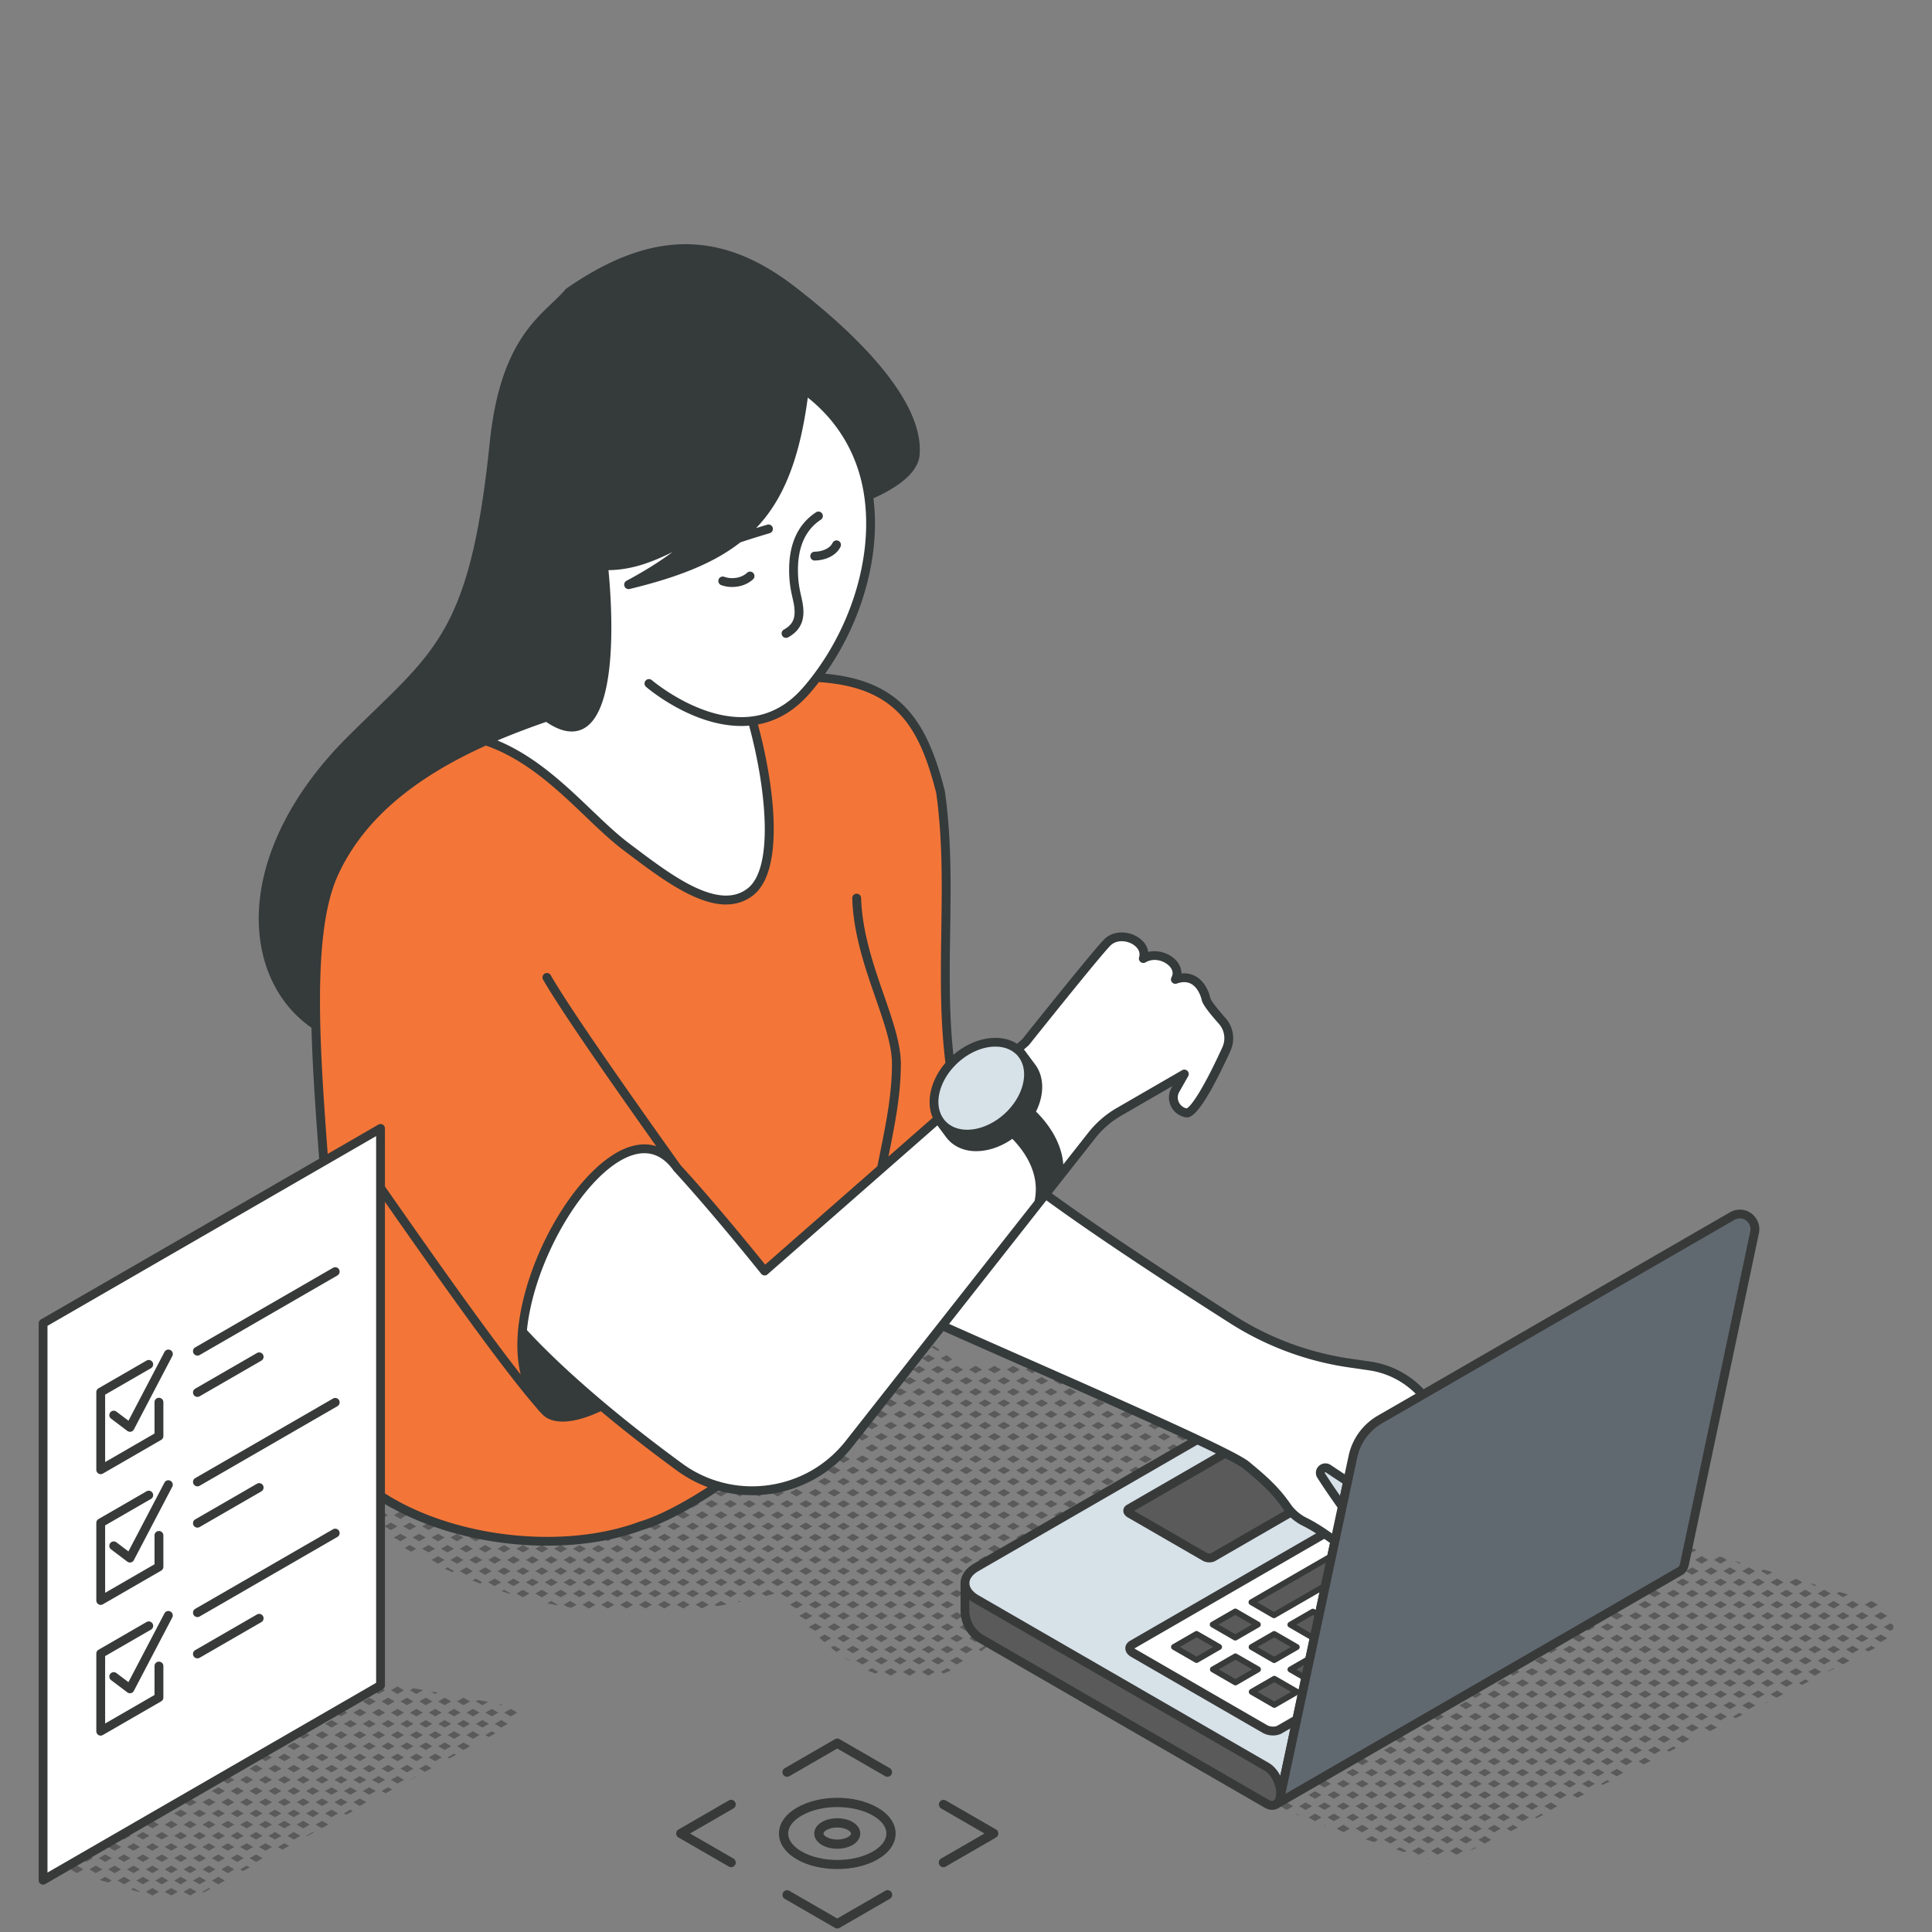 <svg xmlns="http://www.w3.org/2000/svg" width="300" height="300" fill="none"><rect width="100%" height="100%" fill="#808080" stroke="none"/><g fill="#000" fill-opacity=".3"><path d="m206.79 241.594-.981 4.614-7.988 4.609-3.497-2.023zm-1.151-10.578c.381.223.429.56.092.748l-17.363 10.023c-.333.193-.915.166-1.296-.052l-11.647-6.728c-.381-.219-.429-.556-.092-.744l17.363-10.023c.329-.192.915-.166 1.296.057zm-.818 19.796-.709 3.349h-.005l-.245.14-3.497-2.023 3.502-2.022zm-1.427 6.688-.661 3.095-2.346-1.353zm-2.017 5.213-3.502 2.022-3.506-2.022 3.506-2.022zm-.022-6.964-3.506 2.027-3.497-2.027 3.501-2.022zm-2.509 22.708c0 .223-.017.429-.057.608l-.691 1.134c-.372.214-.867.197-1.41-.114l-44.303-25.583a5.079 5.079 0 0 1-2.547-4.408v-4.263c0 .906.595 1.808 1.781 2.491l45.074 26.025c1.186.687 2.153 2.525 2.153 4.11zm-3.509-19.237-3.502 2.027-3.497-2.027 3.497-2.017zm-.028-6.954-3.501 2.022-3.497-2.022 3.505-2.023zm-6.009 3.47-3.506 2.022-3.497-2.022 3.497-2.017zm-6.062-30.896-1.007-.578-1.006.578 1.006.582zm1.463-1.738-1.007-.582-1.006.582 1.006.582zm-4.391-1.737-1.006-.583-1.007.583 1.007.582zm0 3.475-1.006-.578-1.007.578 1.007.582zm1.461-1.738-1.006-.582-1.007.582 1.007.582zm-4.388-1.737-1.007-.583-1.007.583 1.007.582zm0 3.475-1.007-.578-1.007.578 1.007.582zm1.46-1.738-1.006-.582-1.007.582 1.007.582zm-1.46 5.217-1.007-.582-1.007.582 1.007.583zm1.46-1.737-1.006-.582-1.007.582 1.007.578zm-4.39-5.217-1.007-.583-1.007.583 1.007.582zm-.551-1.738 1.007.578 1.007-.578-1.007-.582zm.551 5.213-1.007-.578-1.007.578 1.007.582zm1.463-1.738-1.007-.582-1.007.582 1.007.582zm-1.463 5.217-1.007-.582-1.007.582 1.007.583zm1.463-1.737-1.007-.582-1.007.582 1.007.578zm-6.404-8.697 1.006.582 1.007-.582-1.007-.578zm2.013 3.48-1.007-.583-1.006.583 1.006.582zm-.55-1.738 1.006.578 1.007-.578-1.007-.582zm.55 5.213-1.007-.578-1.006.578 1.006.582zm1.463-1.738-1.007-.582-1.006.582 1.006.582zm-1.463 5.217-1.007-.582-1.006.582 1.006.583zm1.463-1.737-1.007-.582-1.006.582 1.006.578zm-1.463 5.213-1.007-.578-1.006.578 1.006.582zm1.463-1.738-1.007-.582-1.006.582 1.006.582zm-6.404-12.172 1.007.582 1.006-.582-1.006-.578zm0 3.48 1.007.582 1.006-.582-1.006-.583zm1.463-1.738 1.007.578 1.006-.578-1.006-.582zm-1.463 5.213 1.007.582 1.006-.582-1.006-.578zm3.476-1.738-1.006-.582-1.007.582 1.007.582zm-1.463 5.217-1.006-.582-1.007.582 1.007.583zm1.463-1.737-1.006-.582-1.007.582 1.007.578zm-1.463 5.213-1.006-.578-1.007.578 1.007.582zm1.463-1.738-1.006-.582-1.007.582 1.007.582zm-5.397-15.065 1.007-.582-1.007-.582-1.007.582zm1.554-1.795c-.078-.009-.157-.022-.24-.03l.144.083.092-.053zm-1.554 5.27 1.007-.582-1.007-.578-1.007.578zm1.461-1.738 1.007-.582-1.007-.582-1.007.582zm-2.468 4.636 1.007.582 1.007-.582-1.007-.583zm1.461-1.738 1.007.578 1.007-.578-1.007-.582zm-1.461 5.213 1.007.582 1.007-.582-1.007-.578zm1.461-1.738 1.007.582 1.007-.582-1.007-.582zm.553 5.217-1.007-.582-1.007.582 1.007.583zm1.461-1.737-1.007-.582-1.007.582 1.007.578zm-1.461 5.213-1.007-.578-1.007.578 1.007.582zm1.461-1.738-1.007-.582-1.007.582 1.007.582zm-1.461 5.217-1.007-.582-1.007.582 1.007.582zm1.461-1.737-1.007-.582-1.007.582 1.007.577zm-5.396-18.545 1.007-.582-1.007-.582-1.006.582zm-1.006 2.893 1.006.582 1.007-.582-1.007-.578zm2.467-1.156 1.007-.582-1.007-.582-1.007.582zm-2.467 4.636 1.006.582 1.007-.582-1.007-.583zm1.46-1.738 1.007.578 1.007-.578-1.007-.582zm-1.46 5.213 1.006.582 1.007-.582-1.007-.578zm1.46-1.738 1.007.582 1.007-.582-1.007-.582zm-1.46 5.217 1.006.583 1.007-.583-1.007-.582zm1.46-1.737 1.007.578 1.007-.578-1.007-.582zm.553 5.213-1.007-.578-1.006.578 1.006.582zm1.461-1.738-1.007-.582-1.007.582 1.007.582zm-1.461 5.217-1.007-.582-1.006.582 1.006.582zm1.461-1.737-1.007-.582-1.007.582 1.007.577zm-5.401-18.545 1.006-.582-1.006-.582-1.007.582zm2.473-2.32-.228-.131c-.428-.053-.862-.105-1.291-.154l-.494.285 1.006.582zm-3.48 5.213 1.007.582 1.006-.582-1.006-.578zm1.467-1.738 1.006.582 1.007-.582-1.007-.582zm-1.467 5.218 1.007.582 1.006-.582-1.006-.583zm1.467-1.738 1.006.578 1.007-.578-1.007-.582zm-1.467 5.213 1.007.582 1.006-.582-1.006-.578zm1.467-1.738 1.006.582 1.007-.582-1.007-.582zm-1.467 5.217 1.007.583 1.006-.583-1.006-.582zm1.467-1.737 1.006.578 1.007-.578-1.007-.582zm.546 5.213-1.006-.578-1.007.578 1.007.582zm1.467-1.738-1.007-.582-1.006.582 1.006.582zm-1.467 5.217-1.006-.582-1.007.582 1.007.582zm1.467-1.737-1.007-.582-1.006.582 1.006.577zm-1.467 5.213-1.006-.578-1.007.578 1.007.582zm1.467-1.738-1.007-.582-1.006.582 1.006.582zm-5.401-22.02 1.007-.582-1.007-.582-1.007.582zm2.473-2.32-.91-.525a1.87 1.87 0 0 1-.166-.018l-.937.543 1.007.582zm-3.48 5.213 1.007.582 1.007-.582-1.007-.578zm1.467-1.738 1.007.582 1.006-.582-1.006-.582zm-1.467 5.218 1.007.582 1.007-.582-1.007-.583zm1.467-1.738 1.007.578 1.006-.578-1.006-.582zm-1.467 5.213 1.007.582 1.007-.582-1.007-.578zm1.467-1.738 1.007.582 1.006-.582-1.006-.582zm-1.467 5.217 1.007.583 1.007-.583-1.007-.582zm1.467-1.737 1.007.578 1.006-.578-1.006-.582zm-1.467 5.213 1.007.582 1.007-.582-1.007-.578zm3.48-1.738-1.006-.582-1.007.582 1.007.582zm-1.466 5.217-1.007-.582-1.007.582 1.007.582zm1.466-1.737-1.006-.582-1.007.582 1.007.577zm-1.466 5.213-1.007-.578-1.007.578 1.007.582zm1.466-1.738-1.006-.582-1.007.582 1.007.582zm-5.401-22.02 1.007-.582-1.007-.582-1.007.582zm2.472-2.32-1.007-.582-1.007.582 1.007.578zm-3.479 5.213 1.007.582 1.007-.582-1.007-.578zm1.465-1.738 1.007.582 1.007-.582-1.007-.582zm-1.465 5.218 1.007.582 1.007-.582-1.007-.583zm1.465-1.738 1.007.578 1.007-.578-1.007-.582zm-1.465 5.213 1.007.582 1.007-.582-1.007-.578zm1.465-1.738 1.007.582 1.007-.582-1.007-.582zm-1.465 5.217 1.007.583 1.007-.583-1.007-.582zm1.465-1.737 1.007.578 1.007-.578-1.007-.582zm-1.465 5.213 1.007.582 1.007-.582-1.007-.578zm1.465-1.738 1.007.582 1.007-.582-1.007-.582zm.549 5.217-1.007-.582-1.007.582 1.007.582zm1.465-1.737-1.007-.582-1.007.582 1.007.577zm-1.465 5.213-1.007-.578-1.007.578 1.007.582zm1.465-1.738-1.007-.582-1.007.582 1.007.582zm-1.465 5.217-1.007-.582-1.007.582 1.007.582zm1.465-1.737-1.007-.583-1.007.583 1.007.577zm-3.479 15.647.438.254c.285-.219.565-.447.845-.674l-.276-.158-1.007.582zm-1.921-41.147 1.007-.582-1.007-.582-1.006.582zm2.472-2.32-1.007-.582-1.006.582 1.006.578zm-3.478 5.213 1.006.582 1.007-.582-1.007-.578zm1.465-1.738 1.006.582 1.007-.582-1.007-.582zm-1.465 5.218 1.006.582 1.007-.582-1.007-.583zm1.465-1.738 1.006.578 1.007-.578-1.007-.582zm-1.465 5.213 1.006.582 1.007-.582-1.007-.578zm1.465-1.738 1.006.582 1.007-.582-1.007-.582zm-1.465 5.217 1.006.583 1.007-.583-1.007-.582zm1.465-1.737 1.006.578 1.007-.578-1.007-.582zm-1.465 5.213 1.006.582 1.007-.582-1.007-.578zm1.465-1.738 1.006.582 1.007-.582-1.007-.582zm.548 5.217-1.007-.582-1.006.582 1.006.582zm1.465-1.737-1.007-.582-1.006.582 1.006.577zm-1.465 5.213-1.007-.578-1.006.578 1.006.582zm1.465-1.738-1.007-.582-1.006.582 1.006.582zm-1.465 5.217-1.007-.582-1.006.582 1.006.582zm1.465-1.737-1.007-.583-1.006.583 1.006.577z"/><path d="m151.025 252.659-1.007-.577-1.006.577 1.006.582zm-2.013 3.48 1.006.582 1.007-.582-1.007-.582zm2.471-2.32-1.006.582 1.006.578 1.007-.578zm-3.641-42.74c-.285-.223-.565-.447-.858-.665l-.902.52 1.007.583.753-.434zm-1.76 3.331 1.007.582 1.006-.582-1.006-.582zm2.474-1.16 1.006-.578-1.006-.582-1.007.582zm-2.474 4.635 1.007.582 1.006-.582-1.006-.578zm1.467-1.738 1.007.582 1.006-.582-1.006-.582zm-1.467 5.218 1.007.582 1.006-.582-1.006-.583zm1.467-1.738 1.007.578 1.006-.578-1.006-.582zm-1.467 5.213 1.007.582 1.006-.582-1.006-.578zm1.467-1.738 1.007.582 1.006-.582-1.006-.582zm-1.467 5.217 1.007.583 1.006-.583-1.006-.582zm1.467-1.737 1.007.578 1.006-.578-1.006-.582zm-1.467 5.213 1.007.582 1.006-.582-1.006-.578zm1.467-1.738 1.007.582 1.006-.582-1.006-.582zm.546 5.217-1.006-.582-1.007.582 1.007.582zm1.467-1.737-1.006-.582-1.007.582 1.007.577zm-1.467 5.213-1.006-.578-1.007.578 1.007.582zm1.467-1.738-1.006-.582-1.007.582 1.007.582zm-1.467 5.217-1.006-.582-1.007.582 1.007.582zm1.467-1.737-1.006-.583-1.007.583 1.007.577zm-1.467 5.212-1.006-.577-1.007.577 1.007.583zm1.467-1.737-1.006-.582-1.007.582 1.007.582zm-1.467 5.217-1.006-.582-1.007.582 1.007.582zm1.467-1.738-1.006-.582-1.007.582 1.007.578zm-1.467 5.213-1.006-.577-1.007.577 1.007.582zm1.467-1.737-1.006-.582-1.007.582 1.007.582zm-1.467 5.217-1.006-.582-1.007.582 1.007.582zm1.467-1.738-1.006-.582-1.007.582 1.007.578zm-3.48 5.213.433.25c.39-.153.771-.32 1.151-.499l-.577-.333zm1.467-1.737 1.007.582 1.006-.582-1.006-.583zm-3.388-46.365 1.007-.582-1.007-.578-1.007.578zm1.729-1.891c-.302-.214-.604-.429-.91-.634l-.359.205 1.007.582zm-2.736 4.789 1.007.582 1.007-.582-1.007-.582zm1.467-1.738 1.007.578 1.006-.578-1.006-.582zm-1.467 5.213 1.007.582 1.007-.582-1.007-.578zm1.467-1.738 1.007.582 1.006-.582-1.006-.582zm-1.467 5.218 1.007.582 1.007-.582-1.007-.583zm1.467-1.738 1.007.578 1.006-.578-1.006-.582zm-1.467 5.213 1.007.582 1.007-.582-1.007-.578zm1.467-1.738 1.007.582 1.006-.582-1.006-.582zm-1.467 5.217 1.007.583 1.007-.583-1.007-.582zm1.467-1.737 1.007.578 1.006-.578-1.006-.582zm-1.467 5.213 1.007.582 1.007-.582-1.007-.578zm1.467-1.738 1.007.582 1.006-.582-1.006-.582zm.547 5.217-1.007-.582-1.007.582 1.007.582zm1.466-1.737-1.006-.582-1.007.582 1.007.577zm-1.466 5.213-1.007-.578-1.007.578 1.007.582zm1.466-1.738-1.006-.582-1.007.582 1.007.582zm-1.466 5.217-1.007-.582-1.007.582 1.007.582zm1.466-1.737-1.006-.583-1.007.583 1.007.577zm-1.466 5.212-1.007-.577-1.007.577 1.007.583zm1.466-1.737-1.006-.582-1.007.582 1.007.582zm-1.466 5.217-1.007-.582-1.007.582 1.007.582zm1.466-1.738-1.006-.582-1.007.582 1.007.578zm-1.466 5.213-1.007-.577-1.007.577 1.007.582zm1.466-1.737-1.006-.582-1.007.582 1.007.582zm-1.466 5.217-1.007-.582-1.007.582 1.007.582zm1.466-1.738-1.006-.582-1.007.582 1.007.578zm-3.48 5.213 1.007.582 1.007-.582-1.007-.577zm2.474-2.32-1.007.583 1.007.582 1.006-.582zm-5.401-42.884 1.006.582 1.007-.582-1.007-.582zm1.466-1.738 1.007.578 1.007-.578-1.007-.582zm-1.466 5.213 1.006.582 1.007-.582-1.007-.578zm1.466-1.738 1.007.582 1.007-.582-1.007-.582zm-1.466 5.218 1.006.582 1.007-.582-1.007-.583zm1.466-1.738 1.007.578 1.007-.578-1.007-.582zm-1.466 5.213 1.006.582 1.007-.582-1.007-.578zm1.466-1.738 1.007.582 1.007-.582-1.007-.582zm-1.466 5.217 1.006.583 1.007-.583-1.007-.582zm1.466-1.737 1.007.578 1.007-.578L142.7 226zm-1.466 5.213 1.006.582 1.007-.582-1.007-.578zm1.466-1.738 1.007.582 1.007-.582-1.007-.582zm.547 5.217-1.007-.582-1.006.582 1.006.582zm1.467-1.737-1.007-.582-1.007.582 1.007.577zm-1.467 5.213-1.007-.578-1.006.578 1.006.582zm1.467-1.738-1.007-.582-1.007.582 1.007.582zm-1.467 5.217-1.007-.582-1.006.582 1.006.582zm1.467-1.737-1.007-.583-1.007.583 1.007.577zm-1.467 5.212-1.007-.577-1.006.577 1.006.583zm1.467-1.737-1.007-.582-1.007.582 1.007.582zm-1.467 5.217-1.007-.582-1.006.582 1.006.582zm1.467-1.738-1.007-.582-1.007.582 1.007.578zm-1.467 5.213-1.007-.577-1.006.577 1.006.582zm1.467-1.737-1.007-.582-1.007.582 1.007.582zm-1.467 5.217-1.007-.582-1.006.582 1.006.582zm1.467-1.738-1.007-.582-1.007.582 1.007.578zm-3.48 5.213 1.006.582 1.007-.582-1.007-.577zm3.48-1.737-1.007-.583-1.007.583 1.007.582zm-1.064 2.928c.03 0 .061-.009.096-.009l-.04-.022zm-5.344-42.92 1.007.582 1.006-.582-1.006-.578zm1.465-1.738 1.006.582 1.007-.582-1.007-.582zm-1.465 5.218 1.007.582 1.006-.582-1.006-.583zm1.465-1.738 1.006.578 1.007-.578-1.007-.582zm-1.465 5.213 1.007.582 1.006-.582-1.006-.578zm1.465-1.738 1.006.582 1.007-.582-1.007-.582zm-1.465 5.217 1.007.583 1.006-.583-1.006-.582zm1.465-1.737 1.006.578 1.007-.578-1.007-.582zm-1.465 5.213 1.007.582 1.006-.582-1.006-.578zm1.465-1.738 1.006.582 1.007-.582-1.007-.582zm.548 5.217-1.006-.582-1.007.582 1.007.582zm1.465-1.737-1.007-.582-1.006.582 1.006.577zm-1.465 5.213-1.006-.578-1.007.578 1.007.582zm1.465-1.738-1.007-.582-1.006.582 1.006.582zm-1.465 5.217-1.006-.582-1.007.582 1.007.582zm1.465-1.737-1.007-.583-1.006.583 1.006.577zm-1.465 5.212-1.006-.577-1.007.577 1.007.583zm1.465-1.737-1.007-.582-1.006.582 1.006.582zm-1.465 5.217-1.006-.582-1.007.582 1.007.582zm1.465-1.738-1.007-.582-1.006.582 1.006.578zm-1.465 5.213-1.006-.577-1.007.577 1.007.582zm1.465-1.737-1.007-.582-1.006.582 1.006.582zm-1.465 5.217-1.006-.582-1.007.582 1.007.582zm1.465-1.738-1.007-.582-1.006.582 1.006.578zm-2.471 4.636-1.007.577 1.007.582 1.006-.582zm2.471-1.16-1.007-.583-1.006.583 1.006.582zm-6.408-36.512 1.007.582 1.007-.582-1.007-.583zm1.467-1.738 1.007.578 1.006-.578-1.006-.582zm-1.467 5.213 1.007.582 1.007-.582-1.007-.578zm1.467-1.738 1.007.582 1.006-.582-1.006-.582zm-1.467 5.217 1.007.583 1.007-.583-1.007-.582zm1.467-1.737 1.007.578 1.006-.578-1.006-.582zm-.46 5.795 1.007-.582-1.007-.578-1.007.578zm.46-2.32 1.007.582 1.006-.582-1.006-.582zm-.46 5.799 1.007-.582-1.007-.582-1.007.582zm1.467-2.901-1.007.582 1.007.577 1.006-.577zm-1.467 6.377 1.007-.582-1.007-.578-1.007.578zm1.467-1.738 1.006-.582-1.006-.582-1.007.582zm-.46 4.635-1.007-.582-1.007.582 1.007.582zm1.466-1.737-1.006-.583-1.007.583 1.007.577zm-1.466 5.212-1.007-.577-1.007.577 1.007.583zm1.466-1.737-1.006-.582-1.007.582 1.007.582zm-1.466 5.217-1.007-.582-1.007.582 1.007.582zm1.466-1.738-1.006-.582-1.007.582 1.007.578zm-1.466 5.213-1.007-.577-1.007.577 1.007.582zm1.466-1.737-1.006-.582-1.007.582 1.007.582zm-2.473 4.635-1.007.582 1.007.582 1.007-.582zm2.473-1.156-1.006-.582-1.007.582 1.007.578zm-2.473 4.636-.626.363c.394.171.792.328 1.195.473l.438-.254zm1.467-1.743-1.007.583 1.007.582 1.006-.582zm-3.935-34.192 1.007.582 1.002-.582-1.002-.582zm-.46 5.8 1.007-.583-1.007-.582-1.007.582zm.46-2.32 1.007.578 1.002-.578-1.002-.582zm-.46 5.795 1.007-.582-1.007-.578-1.007.578zm1.467-1.738 1.002-.582-1.002-.582-1.007.582zm-1.467 5.217 1.007-.582-1.007-.582-1.007.582zm1.467-1.742 1.002-.577-1.002-.582-1.007.582zm-2.474 4.636 1.007.582 1.007-.582-1.007-.578zm2.474-1.156 1.002-.582-1.002-.582-1.007.582zm-2.474 4.635 1.007.582 1.007-.582-1.007-.582zm1.467-1.737 1.007.577 1.002-.577-1.002-.583zm.547 5.212-1.007-.577-1.007.577 1.007.583zm1.462-1.737-1.002-.582-1.007.582 1.007.582zm-1.462 5.217-1.007-.582-1.007.582 1.007.582zm1.462-1.738-1.002-.582-1.007.582 1.007.578zm-2.469 4.636-1.007.577 1.007.582 1.007-.582zm2.469-1.16-1.002-.582-1.007.582 1.007.582zm-2.469 4.635-1.007.582 1.007.582 1.007-.582zm1.467-1.738-1.007.582 1.007.578 1.002-.578zm0 3.475-1.007.583 1.007.582 1.002-.582zm-4.395-28.392 1.007-.583-1.007-.582-1.006.582zm1.463-1.742 1.007-.578-1.007-.582-1.006.582zm-1.463 5.217 1.007-.582-1.007-.578-1.006.578zm1.463-1.738 1.007-.582-1.007-.582-1.006.582zm-2.469 4.635 1.006.582 1.007-.582-1.007-.582zm2.469-1.16 1.007-.577-1.007-.582-1.006.582zm-2.469 4.636 1.006.582 1.007-.582-1.007-.578zm1.463-1.738 1.006.582 1.007-.582-1.007-.582zm-1.463 5.217 1.006.582 1.007-.582-1.007-.582zm1.463-1.737 1.006.577 1.007-.577-1.007-.583zm-1.463 5.212 1.006.583 1.007-.583-1.007-.577zm1.463-1.737 1.006.582 1.007-.582-1.007-.582zm-.457 4.635-1.006.582 1.006.582 1.007-.582zm2.47-1.156-1.007-.582-1.006.582 1.006.578zm-1.463 5.213-1.007-.577-1.006.577 1.006.582zm.456-2.319-1.006.582 1.006.582 1.007-.582zm-.455 5.799-1.007-.582-.503.289c.28.227.569.451.857.665l.653-.376zm.455-2.32-1.006.582 1.006.578 1.007-.578zm.941 4.097.07-.039-1.007-.583h-.008c.31.219.625.425.945.622zm-6.338-26.121 1.007.582 1.006-.582-1.006-.578zm2.468-1.156 1.006-.582-1.006-.582-1.007.582zm-2.468 4.635 1.007.582 1.006-.582-1.006-.582zm1.461-1.737 1.007.577 1.006-.577-1.006-.582zm-1.461 5.213 1.007.582 1.006-.582-1.006-.578zm1.461-1.738 1.007.582 1.006-.582-1.006-.582zm-1.461 5.217 1.007.582 1.006-.582-1.006-.582zm1.461-1.737 1.007.577 1.006-.577-1.006-.583zm-1.461 5.212 1.007.583 1.006-.583-1.006-.577zm1.461-1.737 1.007.582 1.006-.582-1.006-.582zm-1.461 5.217 1.007.582 1.006-.582-1.006-.582zm1.461-1.738 1.007.578 1.006-.578-1.006-.582zm-.454 4.636-1.007.577 1.007.582 1.006-.582zm1.461-.578 1.006-.582-1.006-.582-1.007.582zm-.001 3.475 1.007-.582-1.007-.582-.823.473c.215.197.425.394.644.586zm-5.395-23.184 1.007.582 1.007-.582-1.007-.578zm0 3.479 1.007.582 1.007-.582-1.007-.582zm1.461-1.737 1.007.577 1.007-.577-1.007-.582zm-1.461 5.213 1.007.582 1.007-.582-1.007-.578zm1.461-1.738 1.007.582 1.007-.582-1.007-.582zm-1.461 5.217 1.007.582 1.007-.582-1.007-.582zm1.461-1.737 1.007.577 1.007-.577-1.007-.583zm-1.461 5.212 1.007.583 1.007-.583-1.007-.577zm1.461-1.737 1.007.582 1.007-.582-1.007-.582zm-1.461 5.217 1.007.582 1.007-.582-1.007-.582zm1.461-1.738 1.007.578 1.007-.578-1.007-.582zm0 3.476 1.007.582 1.007-.582-1.007-.582zm-4.39-19.127 1.006.582 1.007-.582-1.007-.578zm0 3.479 1.006.582 1.007-.582-1.007-.582zm1.462-1.737 1.007.577 1.007-.577-1.007-.582zm-1.462 5.213 1.006.582 1.007-.582-1.007-.578zm1.462-1.738 1.007.582 1.007-.582-1.007-.582zm-1.462 5.217 1.006.582 1.007-.582-1.007-.582zm1.462-1.737 1.007.577 1.007-.577-1.007-.583zm-1.462 5.212 1.006.583 1.007-.583-1.007-.577zm1.462-1.737 1.007.582 1.007-.582-1.007-.582zm0 3.479 1.007.578 1.007-.578-1.007-.582zm-4.39-15.651 1.006.582 1.007-.582-1.007-.578zm0 3.479 1.006.582 1.007-.582-1.007-.582zm1.463-1.737 1.006.577 1.007-.577-1.007-.582zm-1.463 5.213 1.006.582 1.007-.582-1.007-.578zm1.463-1.738 1.006.582 1.007-.582-1.007-.582zm-1.463 5.217 1.006.582 1.007-.582-1.007-.582zm1.463-1.737 1.006.577 1.007-.577-1.007-.583zm-1.463 5.212 1.006.583 1.007-.583-1.007-.577zm1.463-1.737 1.006.582 1.007-.582-1.007-.582zm-.002 3.479.652.377c.447-.114.893-.241 1.335-.363l.022-.014-1.007-.582-1.006.582zm-2.376-15.651-1.006-.578-1.007.578 1.007.582zm-2.013 3.479 1.007.582 1.006-.582-1.006-.582zm1.461-1.737 1.007.577 1.006-.577-1.006-.582zm-1.461 5.213 1.007.582 1.006-.582-1.006-.578zm1.461-1.738 1.007.582 1.006-.582-1.006-.582zm-1.461 5.217 1.007.582 1.006-.582-1.006-.582zm1.461-1.737 1.007.577 1.006-.577-1.006-.583zm-1.461 5.212 1.007.583 1.006-.583-1.006-.577zm1.461-1.737 1.007.582 1.006-.582-1.006-.582zm-.848 4.863.582-.119-.188-.109zm.848-1.384 1.007.578 1.006-.578-1.006-.582zm-2.376-15.651-.552-.32c-.472.118-.945.232-1.418.346l.959.556 1.007-.582zm-2.013 3.479 1.007.582 1.007-.582-1.007-.582zm2.468-1.16 1.007-.577-1.007-.582-1.007.582zm-2.468 4.636 1.007.582 1.007-.582-1.007-.578zm1.461-1.738 1.007.582 1.007-.582-1.007-.582zm-1.461 5.217 1.007.582 1.007-.582-1.007-.582zm1.461-1.737 1.007.577 1.007-.577-1.007-.583zm-1.461 5.212 1.007.583 1.007-.583-1.007-.577zm1.461-1.737 1.007.582 1.007-.582-1.007-.582zm-1.461 5.217.368.215a96.796 96.796 0 0 0 1.554-.267l-.915-.53zm1.461-1.738 1.007.578 1.007-.578-1.007-.582zm-3.08-15.244-.455.092.149.087.306-.175zm-1.308 3.072 1.006.582 1.007-.582-1.007-.582zm3.474-1.737-1.007-.582-1.006.582 1.006.577zm-3.474 5.213 1.006.582 1.007-.582-1.007-.578zm1.461-1.738 1.006.582 1.007-.582-1.007-.582zm-1.461 5.217 1.006.582 1.007-.582-1.007-.582zm1.461-1.737 1.006.577 1.007-.577-1.007-.583zm-1.461 5.212 1.006.583 1.007-.583-1.007-.577zm1.461-1.737 1.006.582 1.007-.582-1.007-.582zm-1.461 5.217.949.547c.049-.004.101-.013.149-.017l.915-.53-1.007-.582zm1.461-1.738 1.006.578 1.007-.578-1.007-.582zm-3.388-11.59 1.006-.582-1.006-.582-1.007.582zm2.473-2.319-1.007-.582-1.006.582 1.006.577zm-3.48 5.213 1.007.582 1.006-.582-1.006-.578zm1.467-1.738 1.006.582 1.007-.582-1.007-.582zm-1.467 5.217 1.007.582 1.006-.582-1.006-.582zm1.467-1.737 1.006.577 1.007-.577-1.007-.583zm-1.467 5.212 1.007.583 1.006-.583-1.006-.577zm1.467-1.737 1.006.582 1.007-.582-1.007-.582zm-1.467 5.217 1.007.582 1.006-.582-1.006-.582zm1.467-1.738 1.006.578 1.007-.578-1.007-.582zm-4.395-8.696 1.007.582 1.007-.582-1.007-.578zm1.467-1.738 1.007.582 1.006-.582-1.006-.582zm-1.467 5.217 1.007.582 1.007-.582-1.007-.582zm1.467-1.737 1.007.577 1.006-.577-1.006-.583zm-1.467 5.212 1.007.583 1.007-.583-1.007-.577zm1.467-1.737 1.007.582 1.006-.582-1.006-.582zm-1.467 5.217 1.007.582 1.007-.582-1.007-.582zm1.467-1.738 1.007.578 1.006-.578-1.006-.582zm-4.395-8.696 1.007.582 1.007-.582-1.007-.578zm1.465-1.738 1.007.582 1.007-.582-1.007-.582zm-1.465 5.217 1.007.582 1.007-.582-1.007-.582zm1.465-1.737 1.007.577 1.007-.577-1.007-.583zm-1.465 5.212 1.007.583 1.007-.583-1.007-.577zm1.465-1.737 1.007.582 1.007-.582-1.007-.582zm-1.465 5.217 1.007.582 1.007-.582-1.007-.582zm1.465-1.738 1.007.578 1.007-.578-1.007-.582zM96.3 238.75l1.007.582 1.007-.582-1.007-.578zm1.466-1.738 1.006.582 1.007-.582-1.007-.582zm-1.466 5.217 1.007.582 1.007-.582-1.007-.582zm1.466-1.737 1.006.577 1.007-.577-1.007-.583zm-1.466 5.212 1.007.583 1.007-.583-1.007-.577zm1.466-1.737 1.006.582 1.007-.582-1.007-.582zm-1.466 5.217 1.007.582 1.007-.582-1.007-.582zm1.466-1.738 1.006.578 1.007-.578-1.007-.582zm1.006 2.894-.079.048h.162l-.078-.044zm-5.401-11.59 1.007.582 1.006-.582-1.006-.578zm0 3.479 1.007.582 1.006-.582-1.006-.582zm1.467-1.737 1.007.577 1.006-.577-1.006-.583zm-1.467 5.212 1.007.583 1.006-.583-1.006-.577zm1.467-1.737 1.007.582 1.006-.582-1.006-.582zm-1.467 5.217 1.007.582 1.006-.582-1.006-.582zm1.467-1.738 1.007.578 1.006-.578-1.006-.582zm-4.394-5.217 1.006.582 1.007-.582-1.007-.582zm1.466-1.737 1.007.577 1.007-.577-1.007-.583zm-1.466 5.212 1.006.583 1.007-.583-1.007-.577zm1.466-1.737 1.007.582 1.007-.582-1.007-.582zm-1.466 5.217 1.006.582 1.007-.582-1.007-.582zm1.466-1.738 1.007.578 1.007-.578-1.007-.582zm-4.394-5.217 1.006.582 1.007-.582-1.007-.582zm1.466-1.737 1.007.577 1.007-.577-1.007-.583zm-1.466 5.212 1.006.583 1.007-.583-1.007-.577zm1.466-1.737 1.007.582 1.007-.582-1.007-.582zm-1.466 5.217.608.35c.21.035.416.07.626.101l.779-.451-1.007-.582zm1.466-1.738 1.007.578 1.007-.578-1.007-.582zm-4.394-5.217 1.007.582 1.006-.582-1.006-.582zm1.465-1.737 1.006.577 1.007-.577-1.007-.583zm-1.465 5.212 1.007.583 1.006-.583-1.006-.577zm1.465-1.737 1.006.582 1.007-.582-1.007-.582zm-1.08 4.994c.499.105 1.002.201 1.505.293l.123-.07-1.007-.582zm1.08-1.515 1.006.578 1.007-.578-1.007-.582zm-4.395-5.217 1.007.582 1.007-.582-1.007-.582zm1.467-1.737 1.007.577 1.006-.577-1.006-.583zm-1.467 5.212 1.007.583 1.007-.583-1.007-.577zm1.467-1.737 1.007.582 1.006-.582-1.006-.582zm0 3.479 1.007.578 1.006-.578-1.006-.582zm-4.395-5.217 1.007.582 1.007-.582-1.007-.582zm1.467-1.737 1.003.577 1.006-.577-1.006-.583zm-1.467 5.212 1.007.583 1.007-.583-1.007-.577zm1.467-1.737 1.003.582 1.006-.582-1.006-.582zm0 3.479 1.003.578 1.006-.578-1.006-.582zm-4.394-5.217 1.006.582 1.007-.582-1.007-.582zm1.463-1.737 1.006.577 1.007-.577-1.007-.583zm-1.463 5.212 1.006.583 1.007-.583-1.007-.577zm1.463-1.737 1.006.582 1.007-.582-1.007-.582zm.624 3.116c.434.14.863.28 1.3.412l.088-.053-1.007-.582-.38.219zm-5.015-8.333 1.007.582 1.006-.582-1.006-.578zm0 3.479 1.007.582 1.006-.582-1.006-.582zm1.461-1.737 1.007.577 1.006-.577-1.006-.583zm-.98 4.937c.398.157.8.315 1.203.468l.333-.193-1.007-.582-.525.302zm.98-1.462 1.007.582 1.006-.582-1.006-.582zm-4.389-5.217 1.007.582 1.007-.582-1.007-.578zm0 3.479 1.007.582 1.007-.582-1.007-.582zm1.461-1.737 1.007.577 1.007-.577-1.007-.583zm0 3.475 1.007.582 1.007-.582-1.007-.582zm-4.39-5.217 1.006.582 1.007-.582-1.007-.578zm1.006 2.897-1.006.582 1.006.582 1.007-.582zm.456-1.155 1.007.577 1.007-.577-1.007-.583zm1.006 2.893-.398.227c.376.171.753.342 1.133.508l.272-.158-1.007-.582zm-5.396-8.111 1.006.582 1.007-.582-1.007-.582zm0 3.476 1.006.582 1.007-.582-1.007-.578zm1.463-1.738 1.006.582 1.007-.582-1.007-.582zm0 3.48 1.006.577 1.007-.577-1.007-.583zm-4.391-5.218 1.007.582 1.007-.582-1.007-.582zm1.461-1.737 1.007.577 1.006-.577-1.006-.582zm-1.461 5.213 1.007.582 1.007-.582-1.007-.578zm1.461-1.738 1.007.582 1.006-.582-1.006-.582zm1.009 2.897-.788.456c.333.201.66.402.993.586l.801-.459zm-4.391-4.053 1.007-.582-1.007-.582-1.007.582zm.454-2.319 1.007.577 1.007-.577-1.007-.582zm1.007 4.057 1.007-.582-1.007-.582-1.007.582zm-2.407-.862c.114.122.227.245.346.363l.14-.083zm234.209 15.927 1.007.582.433-.249c.039-.206.052-.416.057-.626l-.49-.284-1.007.582zm-2.93-3.475 1.007.582 1.007-.582-.788-.455-.289-.088zm2.014 3.475-1.007-.577-1.007.577 1.007.582zm1.466-1.737-1.006-.582-1.007.582 1.007.582zm-3.48 5.217.534.306 1.077-.538-.604-.35zm1.467-1.738 1.007.578 1.006-.578-1.006-.582zm-2.381-5.217-1.007-.582-1.007.582 1.007.582zm0 3.475-1.007-.577-1.007.577 1.007.582zm1.463-1.737-1.007-.582-1.007.582 1.007.582zm-3.477 5.217 1.007.582 1.007-.582-1.007-.582zm2.47-2.32-1.007.582 1.007.578 1.007-.578zm-3.384-4.635-1.007-.582-1.006.582 1.006.582zm1.212-1.593-1.331-.394-.433.249 1.006.578zm-1.212 5.068-1.007-.577-1.006.577 1.006.582zm1.461-1.737-1.007-.582-1.006.582 1.006.582zm-1.461 5.217-1.007-.582-1.006.582 1.006.582zm1.461-1.738-1.007-.582-1.006.582 1.006.578zm-3.474 5.213.039.027 1.077-.543-.11-.061zm1.461-1.737.967.56.613-.307.433-.253-1.007-.583zm-3.133-11.735-1.02-.298.771.443zm.757 3.042-1.006-.582-1.007.582 1.007.582zm1.461-1.738-1.006-.582-1.007.582 1.007.578zm-1.461 5.213-1.006-.577-1.007.577 1.007.582zm1.461-1.737-1.006-.582-1.007.582 1.007.582zm-1.461 5.217-1.006-.582-1.007.582 1.007.582zm1.461-1.738-1.006-.582-1.007.582 1.007.578zm-3.474 5.213 1.007.582 1.006-.582-1.006-.577zm2.468-2.32-1.007.583 1.007.582 1.006-.582zm-3.382-11.59-.723-.415-.376-.11-.915.525 1.007.583zm0 3.48-1.007-.582-1.007.582 1.007.582zm1.461-1.738-1.007-.582-1.007.582 1.007.578zm-1.461 5.213-1.007-.577-1.007.577 1.007.582zm1.461-1.737-1.007-.582-1.007.582 1.007.582zm-1.461 5.217-1.007-.582-1.007.582 1.007.582zm1.461-1.738-1.007-.582-1.007.582 1.007.578zm-2.468 4.636-1.007.577 1.007.582 1.007-.582zm2.468-1.16-1.007-.583-1.007.583 1.007.582zm-2.014 3.479.477.272 1.073-.539-.543-.315zm-2.377-15.652-1.007-.577-1.006.577 1.006.583zm0 3.48-1.007-.582-1.006.582 1.006.582zm1.463-1.738-1.007-.582-1.007.582 1.007.578zm-1.463 5.213-1.007-.577-1.006.577 1.006.582zm1.463-1.737-1.007-.582-1.007.582 1.007.582zm-1.463 5.217-1.007-.582-1.006.582 1.006.582zm1.463-1.738-1.007-.582-1.007.582 1.007.578zm-1.463 5.213-1.007-.577-1.006.577 1.006.582zm1.463-1.737-1.007-.583-1.007.583 1.007.582zm-3.476 5.217.906.525 1.076-.543-.976-.564zm1.462-1.738 1.007.578 1.007-.578-1.007-.582zm-3.383-15.069 1.006-.583-1.006-.577-1.007.577zm2.198-2.163-1.335-.394-.407.237 1.006.582zm-1.192 5.06-1.006-.582-1.007.582 1.007.582zm.456-1.16 1.007-.578-1.007-.582-1.006.582zm-.456 4.635-1.006-.577-1.007.577 1.007.582zm1.463-1.737-1.007-.582-1.006.582 1.006.582zm-1.463 5.217-1.006-.582-1.007.582 1.007.582zm1.463-1.738-1.007-.582-1.006.582 1.006.578zm-1.463 5.213-1.006-.577-1.007.577 1.007.582zm1.463-1.737-1.007-.583-1.006.583 1.006.582zm-2.469 4.635-1.007.582 1.007.582 1.006-.582zm2.469-1.156-1.007-.582-1.006.582 1.006.578zm-1.724 3.309.77-.385-.052-.03zm-3.672-21.854.223-.131-.928-.276zm-.001 3.476 1.006-.583-1.006-.577-1.007.577zm1.461-1.738 1.006-.582-1.006-.582-1.007.582zm-2.468 4.635 1.007.582 1.006-.582-1.006-.582zm2.468-1.16 1.006-.578-1.006-.582-1.007.582zm-2.468 4.635 1.007.582 1.006-.582-1.006-.577zm3.474-1.737-1.006-.582-1.007.582 1.007.582zm-1.461 5.217-1.006-.582-1.007.582 1.007.582zm1.461-1.738-1.006-.582-1.007.582 1.007.578zm-1.461 5.213-1.006-.577-1.007.577 1.007.582zm1.461-1.737-1.006-.583-1.007.583 1.007.582zm-1.461 5.217-1.006-.582-1.007.582 1.007.582zm1.461-1.738-1.006-.582-1.007.582 1.007.578zm-3.474 5.213.412.241 1.076-.538-.481-.281zm1.461-1.737 1.007.582 1.006-.582-1.006-.582zm-2.375-22.603-.657-.376-.468-.14-.889.516 1.007.582zm-2.014 3.475 1.007.583 1.007-.583-1.007-.577zm1.461-1.737 1.007.582 1.007-.582-1.007-.582zm-1.461 5.217 1.007.582 1.007-.582-1.007-.582zm1.461-1.738 1.007.578 1.007-.578-1.007-.582zm-1.461 5.213 1.007.582 1.007-.582-1.007-.577zm1.461-1.737 1.007.582 1.007-.582-1.007-.582zm.553 5.217-1.007-.582-1.007.582 1.007.582zm1.461-1.738-1.007-.582-1.007.582 1.007.578zm-1.461 5.213-1.007-.577-1.007.577 1.007.582zm1.461-1.737-1.007-.583-1.007.583 1.007.582zm-1.461 5.217-1.007-.582-1.007.582 1.007.582zm1.461-1.738-1.007-.582-1.007.582 1.007.578zm-3.475 5.213 1.007.582 1.007-.582-1.007-.578zm2.468-2.319-1.007.582 1.007.582 1.007-.582zm-4.395-21.439 1.007-.582-1.007-.582-1.002.582zm-1.002 2.893 1.002.583 1.007-.583-1.007-.577zm2.469-1.155 1.007-.582-1.007-.582-1.006.582zm-2.469 4.635 1.002.582 1.007-.582-1.007-.582zm1.463-1.738 1.006.578 1.007-.578-1.007-.582zm-1.463 5.213 1.002.582 1.007-.582-1.007-.577zm1.463-1.737 1.006.582 1.007-.582-1.007-.582zm.546 5.217-1.007-.582-1.002.582 1.002.582zm-.546-1.738 1.006.578 1.007-.578-1.007-.582zm.546 5.213-1.007-.577-1.002.577 1.002.582zm1.467-1.737-1.007-.583-1.006.583 1.006.582zm-1.467 5.217-1.007-.582-1.002.582 1.002.582zm1.467-1.738-1.007-.582-1.006.582 1.006.578zm-2.474 4.635-1.002.578 1.002.582 1.007-.582zm2.474-1.159-1.007-.582-1.006.582 1.006.582zm-2.013 3.479.849.49 1.076-.542-.919-.53zm-1.212-27.649-1.331-.394-.385.224 1.007.577zm-3.183 5.042 1.007.583 1.006-.583-1.006-.577zm1.467-1.737 1.007.582 1.006-.582-1.006-.582zm-1.467 5.217 1.007.582 1.006-.582-1.006-.582zm1.467-1.738 1.007.578 1.006-.578-1.006-.582zm-1.467 5.213 1.007.582 1.006-.582-1.006-.577zm1.467-1.737 1.007.582 1.006-.582-1.006-.582zm.546 5.217-1.006-.582-1.007.582 1.007.582zm1.467-1.738-1.006-.582-1.007.582 1.007.578zm-1.467 5.213-1.006-.577-1.007.577 1.007.582zm1.467-1.737-1.006-.583-1.007.583 1.007.582zm-1.467 5.217-1.006-.582-1.007.582 1.007.582zm1.467-1.738-1.006-.582-1.007.582 1.007.578zm-1.467 5.213-1.006-.578-1.007.578 1.007.582zm1.467-1.737-1.006-.582-1.007.582 1.007.582zm-3.48 5.217 1.007.582 1.006-.582-1.006-.582zm1.467-1.738 1.007.578 1.006-.578-1.006-.582zm-4.395-19.127 1.007.582 1.007-.582-1.007-.582zm1.467-1.738 1.007.578 1.006-.578-1.006-.582zm-1.467 5.213 1.007.582 1.007-.582-1.007-.577zm1.467-1.737 1.007.582 1.006-.582-1.006-.582zm.547 5.217-1.007-.582-1.007.582 1.007.582zm1.466-1.738-1.006-.582-1.007.582 1.007.578zm-1.466 5.213-1.007-.577-1.007.577 1.007.582zm1.466-1.737-1.006-.583-1.007.583 1.007.582zm-1.466 5.217-1.007-.582-1.007.582 1.007.582zm1.466-1.738-1.006-.582-1.007.582 1.007.578zm-1.466 5.213-1.007-.578-1.007.578 1.007.582zm1.466-1.737-1.006-.582-1.007.582 1.007.582zm-2.473 4.635-1.007.582 1.007.582 1.007-.582zm2.473-1.156-1.006-.582-1.007.582 1.007.578zm-2.013 3.475.355.206 1.076-.538-.424-.25zm-4.394-22.602 1.006.582 1.007-.582-1.007-.582zm1.464-1.738 1.007.578 1.007-.578-1.007-.582zm-1.464 5.213 1.006.582 1.007-.582-1.007-.577zm1.464-1.737 1.007.582 1.007-.582-1.007-.582zm-1.464 5.217 1.006.582 1.007-.582-1.007-.582zm1.464-1.738 1.007.578 1.007-.578-1.007-.582zm.549 5.213-1.007-.577-1.006.577 1.006.582zm1.465-1.737-1.007-.583-1.007.583 1.007.582zm-1.465 5.217-1.007-.582-1.006.582 1.006.582zm1.465-1.738-1.007-.582-1.007.582 1.007.578zm-1.465 5.213-1.007-.578-1.006.578 1.006.582zm1.465-1.737-1.007-.582-1.007.582 1.007.582zm-1.465 5.217-1.007-.582-1.006.582 1.006.582zm1.465-1.738-1.007-.582-1.007.582 1.007.578zm-3.478 5.213.792.46 1.077-.543-.863-.495zm1.464-1.738 1.007.583 1.007-.583-1.007-.582zm-4.394-19.127 1.007.582 1.006-.582-1.006-.577zm1.467-1.737 1.006.582 1.007-.582-1.007-.582zm-1.467 5.217 1.007.582 1.006-.582-1.006-.582zm1.467-1.738 1.006.578 1.007-.578-1.007-.582zm.546 5.213-1.006-.577-1.007.577 1.007.582zm1.467-1.737-1.007-.583-1.006.583 1.006.582zm-1.467 5.217-1.006-.582-1.007.582 1.007.582zm1.467-1.738-1.007-.582-1.006.582 1.006.578zm-1.467 5.213-1.006-.578-1.007.578 1.007.582zm1.467-1.737-1.007-.582-1.006.582 1.006.582zm-1.467 5.217-1.006-.582-1.007.582 1.007.582zm1.467-1.738-1.007-.582-1.006.582 1.006.578zm-3.48 5.213 1.007.582 1.006-.582-1.006-.578zm2.473-2.32-1.006.582 1.006.583 1.007-.583zm-5.401-18.545 1.007.582 1.007-.582-1.007-.577zm1.467-1.737 1.007.582 1.006-.582-1.006-.582zm-1.467 5.217 1.007.582 1.007-.582-1.007-.582zm1.467-1.738 1.007.578 1.006-.578-1.006-.582zm-1.467 5.213 1.007.582 1.007-.582-1.007-.577zm3.48-1.737-1.006-.583-1.007.583 1.007.582zm-1.466 5.217-1.007-.582-1.007.582 1.007.582zm1.466-1.738-1.006-.582-1.007.582 1.007.578zm-1.466 5.213-1.007-.578-1.007.578 1.007.582zm1.466-1.737-1.006-.582-1.007.582 1.007.582zm-1.466 5.217-1.007-.582-1.007.582 1.007.582zm1.466-1.738-1.006-.582-1.007.582 1.007.578zm-1.466 5.213-1.007-.578-1.007.578 1.007.582zm1.466-1.738-1.006-.582-1.007.582 1.007.583zm-3.48 5.218.298.17 1.077-.538-.368-.214zm1.467-1.738 1.007.578 1.006-.578-1.006-.582zm-4.395-22.607 1.007.582 1.007-.582-1.007-.577zm0 3.48 1.007.582 1.007-.582-1.007-.582zm1.467-1.738 1.007.578 1.007-.578-1.007-.582zm-1.467 5.213 1.007.582 1.007-.582-1.007-.577zm1.467-1.737 1.007.582 1.007-.582-1.007-.583zm.547 5.217-1.007-.582-1.007.582 1.007.582zm1.467-1.738-1.007-.582-1.007.582 1.007.578zm-1.467 5.213-1.007-.578-1.007.578 1.007.582zm1.467-1.737-1.007-.582-1.007.582 1.007.582zm-1.467 5.217-1.007-.582-1.007.582 1.007.582zm1.467-1.738-1.007-.582-1.007.582 1.007.578zm-1.467 5.213-1.007-.578-1.007.578 1.007.582zm1.467-1.738-1.007-.582-1.007.582 1.007.583zm-3.481 5.218 1.007.582 1.007-.582-1.007-.582zm2.474-2.32-1.007.582 1.007.578 1.007-.578zm-5.401-18.545 1.006.582 1.007-.582-1.007-.582zm1.465-1.738 1.006.578 1.007-.578-1.007-.582zm-1.465 5.213 1.006.582 1.007-.582-1.007-.577zm1.465-1.737 1.006.582 1.007-.582-1.007-.583zm.548 5.217-1.007-.582-1.006.582 1.006.582zm1.465-1.738-1.007-.582-1.006.582 1.006.578zm-1.465 5.213-1.007-.578-1.006.578 1.006.582zm1.465-1.737-1.007-.582-1.006.582 1.006.582zm-1.465 5.217-1.007-.582-1.006.582 1.006.582zm1.465-1.738-1.007-.582-1.006.582 1.006.578zm-1.465 5.213-1.007-.578-1.006.578 1.006.582zm1.465-1.738-1.007-.582-1.006.582 1.006.583zm-2.472 4.636-1.006.582 1.006.582 1.007-.582zm2.472-1.156-1.007-.582-1.006.582 1.006.578zm-2.013 3.475.73.425 1.077-.543-.801-.464zm-4.393-22.602 1.007.582 1.006-.582-1.006-.582zm0 3.475 1.007.582 1.006-.582-1.006-.577zm1.465-1.737 1.006.582 1.007-.582-1.007-.583zm-1.465 5.217 1.007.582 1.006-.582-1.006-.582zm1.465-1.738 1.006.578 1.007-.578-1.007-.582zm.548 5.213-1.006-.578-1.007.578 1.007.582zm1.465-1.737-1.007-.582-1.006.582 1.006.582zm-1.465 5.217-1.006-.582-1.007.582 1.007.582zm1.465-1.738-1.007-.582-1.006.582 1.006.578zm-1.465 5.213-1.006-.578-1.007.578 1.007.582zm1.465-1.738-1.007-.582-1.006.582 1.006.583zm-1.465 5.218-1.006-.582-1.007.582 1.007.582zm1.465-1.738-1.007-.582-1.006.582 1.006.578zm-3.478 5.213 1.007.582 1.006-.582-1.006-.578zm1.465-1.738 1.006.582 1.007-.582-1.007-.582zm-4.395-19.127 1.007.582 1.007-.582-1.007-.577zm1.467-1.737 1.007.582 1.006-.582-1.006-.583zm-1.467 5.217 1.007.582 1.007-.582-1.007-.582zm1.467-1.738 1.007.578 1.006-.578-1.006-.582zm.547 5.213-1.007-.578-1.007.578 1.007.582zm-.547-1.737 1.007.582 1.006-.582-1.006-.582zm.547 5.217-1.007-.582-1.007.582 1.007.582zm1.466-1.738-1.006-.582-1.007.582 1.007.578zm-1.466 5.213-1.007-.578-1.007.578 1.007.582zm1.466-1.738-1.006-.582-1.007.582 1.007.583zm-1.466 5.218-1.007-.582-1.007.582 1.007.582zm1.466-1.738-1.006-.582-1.007.582 1.007.578zm-2.473 4.635-1.007.578 1.007.582 1.007-.582zm2.473-1.16-1.006-.582-1.007.582 1.007.582zm-2.013 3.48.236.136 1.077-.539-.306-.179zm-4.394-22.607 1.006.582 1.007-.582-1.007-.577zm0 3.48 1.006.582 1.007-.582-1.007-.582zm1.462-1.738 1.007.578 1.007-.578-1.007-.582zm.551 5.213-1.007-.578-1.006.578 1.006.582zm-.551-1.737 1.007.582 1.007-.582-1.007-.582zm.551 5.217-1.007-.582-1.006.582 1.006.582zm1.463-1.738-1.007-.582-1.007.582 1.007.578zm-1.463 5.213-1.007-.578-1.006.578 1.006.582zm1.463-1.738-1.007-.582-1.007.582 1.007.583zm-1.463 5.218-1.007-.582-1.006.582 1.006.582zm1.463-1.738-1.007-.582-1.007.582 1.007.578zm-1.463 5.213-1.007-.578-1.006.578 1.006.582zm1.463-1.738-1.007-.582-1.007.582 1.007.582zm-3.476 5.218.674.389 1.076-.543-.744-.429zm1.462-1.738 1.007.578 1.007-.578-1.007-.582zm-4.39-19.127 1.006.582 1.007-.582-1.007-.582zm1.461-1.738 1.006.578 1.007-.578-1.007-.582zm.552 5.213-1.007-.578-1.006.578 1.006.582zm-.552-1.737 1.006.582 1.007-.582-1.007-.582zm.552 5.217-1.007-.582-1.006.582 1.006.582zm1.461-1.738-1.007-.582-1.006.582 1.006.578zm-1.461 5.213-1.007-.578-1.006.578 1.006.582zm1.461-1.738-1.007-.582-1.006.582 1.006.583zm-1.461 5.218-1.007-.582-1.006.582 1.006.582zm1.461-1.738-1.007-.582-1.006.582 1.006.578zm-1.461 5.213-1.007-.578-1.006.578 1.006.582zm1.461-1.738-1.007-.582-1.006.582 1.006.582zm-3.474 5.218 1.006.582 1.007-.582-1.007-.583zm2.467-2.32-1.006.582 1.006.578 1.007-.578zm-4.388-17.963 1.006-.582-1.006-.582-1.007.582zm1.006 2.893-1.006-.578-1.007.578 1.007.582zm-.552-1.737 1.007.582 1.006-.582-1.006-.582zm.552 5.217-1.006-.582-1.007.582 1.007.582zm1.461-1.738-1.006-.582-1.007.582 1.007.578zm-1.461 5.213-1.006-.578-1.007.578 1.007.582zm1.461-1.738-1.006-.582-1.007.582 1.007.583zm-1.461 5.218-1.006-.582-1.007.582 1.007.582zm1.461-1.738-1.006-.582-1.007.582 1.007.578zm-1.461 5.213-1.006-.578-1.007.578 1.007.582zm1.461-1.738-1.006-.582-1.007.582 1.007.582zm-1.461 5.218-1.006-.583-1.007.583 1.007.582zm1.461-1.738-1.006-.582-1.007.582 1.007.578zm-3.396 5.169c.372-.144.736-.289 1.09-.442l-.162-.096-.928.534zm1.383-1.694 1.007.582 1.006-.582-1.006-.582zm-4.389-19.127 1.007.582 1.007-.582-1.007-.578zm1.461-1.737 1.007.582 1.007-.582-1.007-.582zm.553 5.217-1.007-.582-1.007.582 1.007.582zm1.461-1.738-1.007-.582-1.007.582 1.007.578zm-1.461 5.213-1.007-.578-1.007.578 1.007.582zm1.461-1.738-1.007-.582-1.007.582 1.007.583zm-1.461 5.218-1.007-.582-1.007.582 1.007.582zm1.461-1.738-1.007-.582-1.007.582 1.007.578zm-1.461 5.213-1.007-.578-1.007.578 1.007.582zm1.461-1.738-1.007-.582-1.007.582 1.007.582zm-1.461 5.218-1.007-.583-1.007.583 1.007.582zm1.461-1.738-1.007-.582-1.007.582 1.007.578zm-3.475 5.213 1.007.582 1.007-.582-1.007-.578zm2.468-2.32-1.007.582 1.007.582 1.007-.582zm-4.391-17.963 1.007-.582-1.007-.578-1.006.578zm1.007 2.898-1.007-.582-1.006.582 1.006.582zm1.463-1.738-1.007-.582-1.006.582 1.006.578zm-1.463 5.213-1.007-.578-1.006.578 1.006.582zm1.463-1.738-1.007-.582-1.006.582 1.006.583zm-1.463 5.218-1.007-.582-1.006.582 1.006.582zm1.463-1.738-1.007-.582-1.006.582 1.006.578zm-1.463 5.213-1.007-.578-1.006.578 1.006.582zm1.463-1.738-1.007-.582-1.006.582 1.006.582zm-1.463 5.218-1.007-.583-1.006.583 1.006.582zm1.463-1.738-1.007-.582-1.006.582 1.006.578zm-3.476 5.213 1.006.582 1.007-.582-1.007-.578zm2.469-2.32-1.006.582 1.006.582 1.007-.582zm-5.397-15.065 1.007.582 1.006-.582-1.006-.582zm1.463-1.738 1.006.578 1.007-.578-1.007-.582zm.55 5.213-1.006-.578-1.007.578 1.007.582zm-.55-1.738 1.006.583 1.007-.583-1.007-.582zm.55 5.218-1.006-.582-1.007.582 1.007.582zm1.463-1.738-1.007-.582-1.006.582 1.006.578zm-1.463 5.213-1.006-.578-1.007.578 1.007.582zm1.463-1.738-1.007-.582-1.006.582 1.006.582zm-1.463 5.218-1.006-.583-1.007.583 1.007.582zm1.463-1.738-1.007-.582-1.006.582 1.006.578zm-3.476 5.213 1.007.582 1.006-.582-1.006-.578zm3.476-1.738-1.007-.582-1.006.582 1.006.582zm-1.138 2.972c.096.009.197.013.297.018l-.166-.097-.131.075zm-4.259-18.037 1.007-.582-1.007-.582-1.007.582zm1.007 2.893-1.007-.578-1.007.578 1.007.582zm1.461-1.738-1.007-.582-1.007.582 1.007.583zm-1.461 5.218-1.007-.582-1.007.582 1.007.582zm1.461-1.738-1.007-.582-1.007.582 1.007.578zm-1.461 5.213-1.007-.578-1.007.578 1.007.582zm1.461-1.738-1.007-.582-1.007.582 1.007.582zm-1.461 5.218-1.007-.583-1.007.583 1.007.582zm1.461-1.738-1.007-.582-1.007.582 1.007.578zm-3.059 4.972c.416.14.845.28 1.274.425l.319-.184-1.006-.582zm2.052-2.079-1.007.582 1.007.582 1.007-.582zm-3.382-11.59-1.007-.578-1.007.578 1.007.582zm-.553-1.738 1.007.583 1.007-.583-1.007-.582zm.553 5.218-1.007-.582-1.007.582 1.007.582zm1.461-1.738-1.007-.582-1.007.582 1.007.578zm-1.461 5.213-1.007-.578-1.007.578 1.007.582zm1.461-1.738-1.007-.582-1.007.582 1.007.582zm-2.468 4.635-1.007.583 1.007.582 1.007-.582zm2.468-1.155-1.007-.582-1.007.582 1.007.578zm-1.007 2.893-1.007.582 1.007.582 1.007-.582zm-3.388-11.59-1.007-.578-1.002.578 1.002.582zm0 3.48-1.007-.582-1.002.582 1.002.582zm1.467-1.738-1.007-.582-1.006.582 1.006.578zm-1.467 5.213-1.007-.578-1.002.578 1.002.582zm1.467-1.738-1.007-.582-1.006.582 1.006.582zm-2.474 4.635-1.002.583 1.002.582 1.007-.582zm2.474-1.155-1.007-.582-1.006.582 1.006.578zm-1.908 3.414c.42.14.845.28 1.283.424l.63-.363-1.007-.582-.901.521zm-2.486-8.631-1.007-.582-1.007.582 1.007.582zm1.466-1.738-1.006-.582-1.007.582 1.007.578zm-1.466 5.213-1.007-.578-1.007.578 1.007.582zm1.466-1.738-1.006-.582-1.007.582 1.007.582zm-3.48 5.218.727.42c.113.039.236.079.354.118l.933-.538-1.007-.583zm2.474-2.32-1.007.582 1.007.578 1.006-.578zm-3.388-4.635-1.007-.582-1.007.582 1.007.582zm0 3.475-1.007-.578-1.007.578 1.007.582zm1.467-1.738-1.007-.582-1.007.582 1.007.582zm-2.557 4.684c.14.048.289.1.429.153l-.346-.202zm1.55-1.786-1.007.582 1.007.578 1.007-.578zm-4.395-1.738-1.006.578 1.006.582 1.007-.582zm2.472-1.16-1.007-.582-1.006.582 1.006.582zm-2.013 3.48 1.006.578 1.007-.578-1.007-.582zm-4.395-1.742.941.543c.026.013.048.026.07.035l1.002-.578-1.006-.582zm2.381 1.212c.241.105.486.215.74.32l-.648-.372zm-93.254 4.347.03-.018-.792-.455zm-53.74-141.3-.564-.324-.354-.065-.889.512.77.442zm26.122 121.214-1.006-.578-1.007.578 1.007.582zm-3.934.582 1.007-.582-1.007-.578-1.007.578zm1.642-1.843-.526-.096.346.202zm-2.649 4.741.517.302 1.037-.569-.547-.315zm1.461-1.738 1.007.578 1.007-.578-1.007-.582zm-3.384-1.16 1.007-.582-1.007-.578-1.006.578zm2.347-2.249-1.527-.281-.364.211 1.007.582zm-1.34 5.147-1.007-.582-1.006.582 1.006.582zm-.551-1.738 1.007.578 1.007-.578-1.007-.582zm-3.384-1.16 1.007-.582-1.006-.578-1.007.578zm2.47-2.32-1.007-.582-1.006.582 1.007.583zm-1.463 5.218-1.006-.582-1.007.582 1.007.582zm1.463-1.738-1.007-.582-1.006.582 1.007.578zm-3.476 5.213.267.157 1.037-.564-.297-.171zm2.47-2.32-1.007.582 1.007.582 1.006-.582zm-4.394-7.528.367-.21-1.068-.197zm1.005 2.893-1.006-.578-1.003.578 1.003.582zm-.545-1.738 1.006.583 1.006-.583-1.006-.582zm.545 5.218-1.006-.582-1.003.582 1.003.582zm1.467-1.738-1.006-.582-1.007.582 1.007.578zm-3.476 5.213 1.003.582 1.006-.582-1.006-.578zm2.47-2.32-1.007.582 1.007.582 1.006-.582zm-3.388-8.11-.118-.07-1.344-.245-.551.315 1.006.582zm0 3.475-1.007-.578-1.006.578 1.006.582zm1.465-1.738-1.007-.582-1.007.582 1.007.583zm-1.465 5.218-1.007-.582-1.006.582 1.006.582zm1.465-1.738-1.007-.582-1.007.582 1.007.578zm-1.465 5.213-1.007-.578-1.006.578 1.006.582zm1.465-1.738-1.007-.582-1.007.582 1.007.582zm-3.478 5.218.021.013 1.038-.565-.053-.031zm1.465-1.738.857.495 1.033-.565-.884-.512zm-3.389-11.59 1.007-.582-1.007-.582-1.006.582zm1.007 2.893-1.007-.578-1.006.578 1.006.582zm1.467-1.738-1.007-.582-1.006.582 1.006.583zm-1.467 5.218-1.007-.582-1.006.582 1.006.582zm1.467-1.738-1.007-.582-1.006.582 1.006.578zm-1.467 5.213-1.007-.578-1.006.578 1.006.582zm1.467-1.738-1.007-.582-1.006.582 1.006.582zm-3.48 5.218 1.006.582 1.007-.582-1.007-.583zm2.473-2.32-1.006.582 1.006.578 1.007-.578zm-4.394-11.008 1.007-.582-1.007-.582-1.007.582zm-1.007 2.893 1.007.582 1.007-.582-1.007-.578zm1.467-1.738 1.007.583 1.006-.583-1.006-.582zm.546 5.218-1.006-.582-1.007.582 1.007.582zm1.467-1.738-1.006-.582-1.007.582 1.007.578zm-1.467 5.213-1.006-.578-1.007.578 1.007.582zm1.467-1.738-1.006-.582-1.007.582 1.007.582zm-1.467 5.218-1.006-.583-1.007.583 1.007.582zm1.467-1.738-1.006-.582-1.007.582 1.007.578zm-2.013 3.475.608.35 1.033-.564-.634-.368zm-4.394-12.172 1.006.582 1.007-.582-1.007-.578zm1.466-1.738 1.007.583 1.007-.583-1.007-.582zm-1.466 5.218 1.006.582 1.007-.582-1.007-.582zm1.466-1.738 1.007.578 1.007-.578-1.007-.582zm.547 5.213-1.007-.578-1.007.578 1.007.582zm1.467-1.738-1.007-.582-1.007.582 1.007.582zm-1.467 5.218-1.007-.583-1.007.583 1.007.582zm1.467-1.738-1.007-.582-1.007.582 1.007.578zm-1.467 5.213-1.007-.578-1.007.578 1.007.582zm.46-2.32-1.007.582 1.007.582 1.007-.582zm-5.401-11.59 1.006.582 1.007-.582-1.007-.578zm0 3.48 1.006.582 1.007-.582-1.007-.582zm1.465-1.738 1.006.578 1.007-.578-1.007-.582zm-1.465 5.213 1.006.582 1.007-.582-1.007-.578zm3.478-1.738-1.007-.582-1.007.582 1.007.582zm-2.472 4.635-1.006.583 1.006.582 1.007-.582zm2.472-1.155-1.007-.582-1.007.582 1.007.578zm-1.465 5.213-1.007-.578-1.006.578 1.006.582zm.458-2.32-1.007.582 1.007.582 1.007-.582zm0 3.48-1.007.582.36.206 1.032-.565zm-5.399-11.59 1.007.582 1.006-.582-1.006-.582zm1.465-1.738 1.006.578 1.007-.578-1.007-.582zm-.459 4.635-1.006.578 1.007.582 1.006-.582zm.459-1.16 1.006.582 1.007-.582-1.007-.582zm.548 5.218-1.006-.583-1.007.583 1.007.582zm.458-2.32-1.006.582 1.006.578 1.007-.578zm-1.465 5.217-1.006.578 1.007.582 1.006-.582zm2.472-1.16-1.007-.582-1.006.582 1.006.582zm-1.495 5.2-.976-.565-1.007.582.945.547zm1.495-1.72-1.007-.582-1.006.582 1.006.578zm-6.408-12.172 1.007.582 1.007-.582-1.007-.582zm0 3.475 1.007.582 1.007-.582-1.007-.578zm1.467-1.738 1.007.582 1.006-.582-1.006-.582zm-1.467 5.218 1.007.582 1.007-.582-1.007-.583zm1.467-1.738 1.007.578 1.006-.578-1.006-.582zm.547 5.213-1.007-.578-1.007.578 1.007.582zm.46-2.32-1.007.582 1.007.582 1.006-.582zm-1.468 5.217-1.006.582 1.007.583 1.007-.583zm1.468-1.737-1.007.582 1.007.578 1.006-.578zm.135 3.558-.135-.083-1.007.582.11.066zm-5.536-11.673 1.006.582 1.007-.582-1.007-.578zm1.466-1.738 1.007.582 1.007-.582-1.007-.582zm-1.466 5.218 1.006.582 1.007-.582-1.007-.583zm1.466-1.738 1.007.578 1.007-.578-1.007-.582zm-1.466 5.213 1.006.582 1.007-.582-1.007-.578zm1.466-1.738 1.007.582 1.007-.582-1.007-.582zm-1.466 5.217 1.006.583 1.007-.583-1.007-.582zm1.466-1.737 1.007.578 1.007-.578-1.007-.582zm-.46 4.635-1.007.578.696.402 1.038-.564zm1.467-1.742-1.007.582 1.007.582 1.007-.582zm-5.401-11.59 1.006.582 1.007-.582-1.007-.578zm0 3.48 1.006.582 1.007-.582-1.007-.583zm1.466-1.738 1.007.578 1.007-.578-1.007-.582zm-1.466 5.213 1.006.582 1.007-.582-1.007-.578zm1.466-1.738 1.007.582 1.007-.582-1.007-.582zm-1.466 5.217 1.006.583 1.007-.583-1.007-.582zm1.466-1.737 1.007.578 1.007-.578-1.007-.582zm-1.466 5.213 1.006.582 1.007-.582-1.007-.578zm1.466-1.738 1.007.582 1.007-.582-1.007-.582zm-4.394-8.692 1.007.582 1.006-.582-1.006-.583zm1.461-1.738 1.007.578 1.006-.578-1.006-.582zm-1.461 5.213 1.007.582 1.006-.582-1.006-.578zm1.461-1.738 1.007.582 1.006-.582-1.006-.582zm-1.461 5.217 1.007.583 1.006-.583-1.006-.582zm1.461-1.737 1.007.578 1.006-.578-1.006-.582zm-1.461 5.213 1.007.582 1.006-.582-1.006-.578zm1.461-1.738 1.007.582 1.006-.582-1.006-.582zm-1.461 5.217.447.258 1.032-.564-.472-.276zm1.461-1.737 1.007.577 1.006-.577-1.006-.582zm-4.389-12.172 1.007.582 1.007-.582-1.007-.583zm0 3.475 1.007.582 1.007-.582-1.007-.578zm1.461-1.738 1.007.582 1.007-.582-1.007-.582zm-1.461 5.217 1.007.583 1.007-.583-1.007-.582zm1.461-1.737 1.007.578 1.007-.578-1.007-.582zm-1.461 5.213 1.007.582 1.007-.582-1.007-.578zm1.461-1.738 1.007.582 1.007-.582-1.007-.582zm-1.461 5.217 1.007.582 1.007-.582-1.007-.582zm1.461-1.737 1.007.577 1.007-.577-1.007-.582zm-4.39-8.697 1.006.582 1.007-.582-1.007-.578zm1.463-1.738 1.006.582 1.007-.582-1.007-.582zm-1.463 5.217 1.006.583 1.007-.583-1.007-.582zm1.463-1.737 1.006.578 1.007-.578-1.007-.582zm-1.463 5.213 1.006.582 1.007-.582-1.007-.578zm1.463-1.738 1.006.582 1.007-.582-1.007-.582zm-1.463 5.217 1.006.582 1.007-.582-1.007-.582zm1.463-1.737 1.006.577 1.007-.577-1.007-.582zm-1.463 5.213.197.113 1.032-.564-.223-.127zm1.463-1.738 1.006.582 1.007-.582-1.007-.582zm-4.391-12.172 1.007.582 1.006-.582-1.007-.578zm0 3.479 1.007.583 1.006-.583-1.007-.582zm1.463-1.737 1.006.578 1.007-.578-1.007-.582zm-1.463 5.213 1.007.582 1.006-.582-1.007-.578zm1.463-1.738 1.006.582 1.007-.582-1.007-.582zm-1.463 5.217 1.007.582 1.006-.582-1.007-.582zm1.463-1.737 1.006.577 1.007-.577-1.007-.582zm-1.463 5.213 1.007.582 1.006-.582-1.007-.578zm1.463-1.738 1.006.582 1.007-.582-1.007-.582zm-4.391-8.693 1.007.583 1.006-.583-1.006-.582zm1.462-1.737 1.006.578 1.006-.578-1.006-.582zm-1.462 5.213 1.007.582 1.006-.582-1.006-.578zm1.462-1.738 1.006.582 1.006-.582-1.006-.582zm-1.462 5.217 1.007.582 1.006-.582-1.006-.582zm1.462-1.737 1.006.577 1.006-.577-1.006-.582zm-1.462 5.213 1.007.582 1.006-.582-1.006-.578zm1.462-1.738 1.006.582 1.006-.582-1.006-.582zm-4.39-8.693 1.007.583 1.007-.583-1.007-.582zm0 3.476 1.007.582 1.007-.582-1.007-.578zm1.461-1.738 1.007.582 1.007-.582-1.007-.582zm-1.461 5.217 1.007.582 1.007-.582-1.007-.582zm1.461-1.737 1.007.577 1.007-.577-1.007-.582zm-1.461 5.213 1.007.582 1.007-.582-1.007-.578zm1.461-1.738 1.007.582 1.007-.582-1.007-.582zm-4.391-5.217 1.007.582 1.007-.582-1.007-.578zm1.464-1.738 1.006.582 1.007-.582-1.007-.582zm-1.464 5.217 1.007.582 1.007-.582-1.007-.582zm1.464-1.737 1.006.577 1.007-.577-1.007-.582zm-.858 4.867 1.318.398.092-.052-1.007-.578zm.858-1.392 1.006.582 1.007-.582-1.007-.582zm-4.391-5.217 1.007.582 1.006-.582-1.006-.578zm1.463-1.738 1.007.582 1.006-.582-1.007-.582zm-1.463 5.217 1.007.582 1.006-.582-1.006-.582zm1.463-1.737 1.007.577 1.006-.577-1.007-.582zm0 3.475 1.007.582 1.006-.582-1.007-.582zm-4.395-1.738 1.007.582 1.007-.582-1.007-.582zm1.467-1.737 1.007.577 1.006-.577-1.006-.582zm.156 3.387 1.318.399.538-.311-1.007-.582zm-4.55-1.65.954.547.07.022.989-.569-1.007-.582zm1.464-1.737 1.007.577 1.007-.577-1.007-.582zm-2.928 0 1.007.577 1.007-.577-1.007-.582z"/></g><path fill="#fff" d="m207.793 236.916-1.003 4.679-12.465 7.2 3.497 2.022 7.988-4.609-.989 4.604-.955-.555-3.501 2.022 3.497 2.022.245-.14-.713 3.339-3.012 1.738 2.351 1.357-1.37 6.421-2.683 1.554c-.587.337-1.602.293-2.281-.097l-20.409-11.787c-.674-.389-.753-.976-.166-1.313l31.973-18.457zm-9.923 27.819 3.506-2.022-3.506-2.022-3.506 2.022zm-.022-6.959 3.506-2.026-3.501-2.023-3.506 2.023zm-6.018 3.471 3.506-2.027-3.506-2.017-3.497 2.017zm-.022-6.964 3.502-2.022-3.497-2.022-3.506 2.022zm-6.018 3.471 3.506-2.022-3.506-2.018-3.497 2.018z"/><path fill="#d7e1e8" d="m219.597 217.342-5.326 3.077a8.756 8.756 0 0 0-4.185 5.756l-2.293 10.741-31.973 18.457c-.587.342-.508.924.166 1.313l20.409 11.787c.674.39 1.69.433 2.281.096l2.683-1.553-2.574 12.049c.04-.184.057-.385.057-.608 0-1.585-.963-3.427-2.153-4.11l-45.074-26.025c-1.181-.678-1.781-1.584-1.781-2.491 0-.906.595-1.798 1.781-2.49l53.14-30.678a6.706 6.706 0 0 1 6.732 0l8.106 4.675zm-13.861 14.422c.337-.192.289-.525-.092-.748l-11.647-6.719c-.381-.223-.967-.245-1.296-.057l-17.363 10.023c-.337.193-.289.526.092.744l11.647 6.728c.381.219.963.24 1.296.052z"/><path fill="#383a3a" fill-rule="evenodd" d="M187.804 242.606c-.368 0-.749-.092-1.068-.272l-11.647-6.731c-.421-.241-.661-.613-.661-1.02 0-.377.21-.714.573-.919l17.359-10.023c.534-.316 1.392-.289 1.987.056l11.643 6.719c.424.249.665.622.66 1.024 0 .377-.21.709-.569.915l-17.363 10.023a1.847 1.847 0 0 1-.914.223zm-.381-1.462-11.307-6.533 16.935-9.776c.084-.048.403-.061.604.057l11.315 6.526-16.939 9.778c-.087.048-.407.062-.608-.052zm-1.629 17.074a.468.468 0 0 1-.227-.061l-3.498-2.022a.462.462 0 0 1-.227-.399.45.45 0 0 1 .227-.394l3.498-2.017a.442.442 0 0 1 .455 0l3.506 2.017a.459.459 0 0 1 0 .793l-3.506 2.022a.472.472 0 0 1-.228.061zm-2.582-2.482 2.582 1.493 2.587-1.493-2.587-1.488zm8.396 5.909a.457.457 0 0 0 .455 0l3.506-2.026a.46.46 0 0 0 0-.793l-3.506-2.017a.447.447 0 0 0-.455 0l-3.498 2.017a.46.46 0 0 0 0 .793zm.227-.928-2.582-1.497 2.582-1.488 2.587 1.488zm-.25-6.035c.07.039.148.061.227.061l.005-.005a.46.46 0 0 0 .227-.061l3.502-2.022a.459.459 0 0 0 0-.792l-3.497-2.022a.456.456 0 0 0-.46 0l-3.506 2.022a.461.461 0 0 0 0 .796zm.227-.928-2.582-1.493 2.587-1.492 2.582 1.492zm6.035 4.481a.46.46 0 0 1-.227-.061l-3.502-2.026a.46.46 0 0 1 0-.793l3.506-2.022a.456.456 0 0 1 .46 0l3.501 2.022c.14.084.228.232.228.399a.45.45 0 0 1-.228.394l-3.506 2.026a.46.46 0 0 1-.227.061zm-2.586-2.486 2.586 1.497 2.591-1.497-2.586-1.492z" clip-rule="evenodd"/><path fill="#383a3a" fill-rule="evenodd" d="M198.654 279.744a.783.783 0 0 0 .14.013l.008.013c.316 0 .6-.219.67-.543l5.301-24.834a.39.39 0 0 0 .021-.075l5.975-27.99a8.088 8.088 0 0 1 3.856-5.305l5.327-3.077c.21-.122.341-.35.341-.595s-.131-.473-.346-.595l-8.101-4.675a7.435 7.435 0 0 0-7.419 0l-53.14 30.678c-1.226.712-1.958 1.657-2.098 2.706a.687.687 0 0 0-.035.218v4.411a5.779 5.779 0 0 0 2.893 5.003l44.308 25.588a2.4 2.4 0 0 0 1.195.345v-.004c.315 0 .617-.079.893-.236a.687.687 0 0 0 .166-1.057l.019.005.009.002zm-.367-.21a.678.678 0 0 1-.163-.6c.026-.136.044-.293.044-.473 0-1.339-.827-2.95-1.808-3.514l-45.073-26.025a5.653 5.653 0 0 1-.758-.517v1.689a4.4 4.4 0 0 0 2.206 3.813l44.303 25.583c.17.096.494.24.722.109a.686.686 0 0 1 .527-.065zm6.818-66.271a6.055 6.055 0 0 1 3.025-.81v.009c1.046 0 2.092.271 3.024.81l7.073 4.079-4.298 2.482a9.478 9.478 0 0 0-4.513 6.206l-2.226 10.432-31.712 18.307c-.469.271-.736.696-.736 1.164 0 .517.333 1.007.906 1.339l20.41 11.787a3.308 3.308 0 0 0 1.628.416l.004-.004c.486 0 .963-.105 1.335-.32l1.349-.781-1.567 7.342c-.451-.844-1.072-1.558-1.768-1.961l-45.074-26.029c-.91-.525-1.435-1.212-1.435-1.895s.507-1.357 1.435-1.895zm-4.345 53.308-2.422 1.399c-.337.192-1.09.192-1.593-.096l-20.41-11.787a.852.852 0 0 1-.17-.123l30.64-17.687-.677 3.169-12.031 6.95a.46.46 0 0 0 0 .792l3.497 2.023a.47.47 0 0 0 .227.061h.005a.468.468 0 0 0 .227-.061l6.833-3.943-.579 2.716-.208-.121a.456.456 0 0 0-.46 0l-3.501 2.022c-.14.083-.228.236-.228.398s.088.311.228.394l3.194 1.847-.605 2.832-2.572 1.484a.46.46 0 0 0 0 .796l1.857 1.072-.35 1.636c-.01-.009-.021-.016-.032-.024l-.004-.002-.013-.008-3.506-2.022a.454.454 0 0 0-.459 0l-3.506 2.022a.462.462 0 0 0 0 .797l3.506 2.022c.07.039.148.061.227.061h.005a.47.47 0 0 0 .227-.061l3.377-1.947zm2.777-12.983.568-2.659-.238-.138-2.587 1.492zm-8.294-4.793 10.628-6.142-.728 3.409-7.317 4.225zm6.97 10.968.256-1.2-1.167.675zm-6.929 2.946 2.591 1.492 2.591-1.492-2.591-1.493z" clip-rule="evenodd"/><path fill="#fff" d="M189.769 158.499a4.06 4.06 0 0 1 .67 4.399c-1.699 3.707-4.894 10.224-6.299 9.887l-.061-.013c-1.58-.372-2.359-2.158-1.558-3.563l1.383-2.438-10.133 5.857a14.781 14.781 0 0 0-4.25 3.681l-5.147 6.543c.617-4.626-2.403-8.294-4.337-10.097h-.005c1.401-2.478 1.537-5.2.175-7.034l-1.453-1.956a4.226 4.226 0 0 0-.783-.815l1.287-1.129s10.53-13.214 12.614-15.411c2.083-2.201 6.478-.232 5.668 2.429 2.547-1.505 6.25.928 4.976 3.239 3.239-1.155 4.513 1.856 4.745 3.012.127.63 1.387 2.153 2.508 3.409z"/><path fill="#d7e1e8" d="M158.78 163.8c1.847 2.534.876 6.731-2.319 9.651-3.371 3.072-7.918 3.554-10.177 1.085a5.773 5.773 0 0 1-.289-.35 5.274 5.274 0 0 1-.302-.46c-1.343-2.319-.59-5.781 1.843-8.46.237-.263.49-.512.762-.762 3.134-2.862 7.292-3.466 9.681-1.553.176.14.342.293.495.459.101.114.201.232.289.355l.022.03z"/><path fill="#fff" d="M145.689 173.722c.092.157.197.311.302.459l1.449 1.953c.092.122.184.24.289.354 2.092 2.337 6.254 2.035 9.533-.547 2.066 1.97 5.147 5.918 4.022 10.828l-29.43 37.401a19.124 19.124 0 0 1-12.562 7.134h-.031a19.003 19.003 0 0 1-7.795-.59 18.867 18.867 0 0 1-5.939-2.924c-3.357-2.451-7.695-5.752-12.129-9.485-4.254-3.576-8.613-7.541-12.277-11.533 1.265-15.709 16.418-36.044 23.999-25.461 6.066 6.596 13.621 16.042 13.621 16.042l26.952-23.635zm-31.081-90.098c5.974-4.71 8.907-11.709 10.286-23.141 5.996 4.337 9.06 10.207 9.979 16.483.122.858.21 1.72.258 2.587.512 9.1-3.055 18.729-8.285 25.657a34.749 34.749 0 0 1-1.799 2.202c-2.543 2.871-5.393 4.18-8.211 4.539 2.849 10.216 4.223 23.022-.316 26.555-5.134 3.991-13.121-2.395-19.253-6.999-6.133-4.609-12.352-13.271-21.841-16.47 3.44-1.541 6.723-2.74 9.489-3.695 12.435 8.982 8.806-23.486 8.806-23.486 5.305.153 9.52-2.11 15.455-5.467-2.499 2.858-6.67 5.79-11.568 8.417 7.406-1.79 12.921-3.943 17.009-7.178z"/><path fill="#f37638" d="M83.728 218.043c.294.376.622.739.968 1.085 1.435 1.536 4.84 1.099 8.692-.805h.005c4.438 3.729 8.775 7.029 12.128 9.48a19.034 19.034 0 0 0 5.94 2.924c-4.115 2.74-8.575 5.239-11.954 6.215-11.23 4.184-27.583 2.819-38.827-3.672-8.4-4.85-11.84-11.341-10.032-17.022v.018c2.578-12.991-1.138-37.397-1.607-57.045-.231-9.694.338-18.229 2.832-23.666 4.745-10.298 14.672-16.553 23.544-20.523 9.489 3.195 15.708 11.862 21.84 16.47 6.133 4.605 14.12 10.995 19.254 6.999 4.539-3.532 3.165-16.339.316-26.555 2.818-.358 5.668-1.667 8.211-4.538a34.749 34.749 0 0 0 1.799-2.202c12.666.722 16.479 7.056 19.201 17.77.709 4.972.875 9.971.875 14.978 0 4.456-.131 8.911-.131 13.354 0 4.67.145 9.323.74 13.954-2.429 2.683-3.169 6.132-1.843 8.46l-26.953 23.635s-7.554-9.445-13.621-16.041c-7.58-10.583-22.584 9.765-23.998 25.46-.022.232-.04.464-.053.701-.236 4.092.543 7.821 2.666 10.561z"/><path fill="#fff" d="M229.192 239.958a2.735 2.735 0 0 1-2.447.039c-6.569-3.178-13.244-7.077-20.506-11.94-.709-.464-1.553.35-1.098 1.068 2.644 4.171 5.777 8.018 7.406 11.209.595 1.164-.784 2.337-1.83 1.545-3.003-2.263-5.594-4.32-8.132-5.567a7.284 7.284 0 0 1-2.758-2.377c-1.777-2.587-3.794-4.342-6.307-6.412l-.022-.018c-2.906-2.389-33.947-15.704-47.209-21.661l16.059-20.405c8.583 6.276 20.751 14.185 29.01 19.438 5.62 3.58 11.94 5.9 18.536 6.823.937.132 1.869.267 2.832.412a13.491 13.491 0 0 1 8.316 4.613c4.885 5.743 9.371 11.179 11.507 15.197a4.906 4.906 0 0 1-.123 4.819 4.999 4.999 0 0 1-.796 1.011l-1.812 1.759a2.565 2.565 0 0 1-.626.447z"/><path fill="#353a3a" fill-rule="evenodd" d="M135.623 77.383c4.555-2.067 6.969-4.333 7.172-6.741.78-9.222-11.913-20.41-19.551-26.262-11.415-8.745-22.3-8.614-35.296.425a.606.606 0 0 0-.135.122c-.595.714-1.33 1.414-2.11 2.154-3.475 3.309-8.233 7.839-9.65 21.582-2.78 27.019-7.564 31.654-18.047 41.808a338.916 338.916 0 0 0-4.154 4.071c-9.58 9.581-14.522 20.711-13.555 30.546.604 6.155 3.466 11.289 8.068 14.499.176 6.736.723 14.066 1.256 21.164l.006.079c1.03 13.798 2.004 26.829.366 35.212-1.956 6.172 2.005 13 10.347 17.819 6.972 4.026 16.006 6.154 24.633 6.154v-.005c5.257 0 10.36-.792 14.755-2.425 3.804-1.108 8.489-3.9 11.848-6.118 1.707.465 3.445.7 5.199.7l.004.008c.867 0 1.738-.057 2.609-.17a19.7 19.7 0 0 0 13.012-7.393l14.105-17.925c3.168 1.42 7.312 3.246 11.685 5.171l.105.046c13.813 6.084 32.648 14.38 34.792 16.144 2.438 2.009 4.442 3.747 6.175 6.272a8.041 8.041 0 0 0 3.02 2.6c2.185 1.077 4.408 2.762 6.986 4.718l1.033.784c.354.267.757.398 1.16.398l.009.004a1.9 1.9 0 0 0 1.225-.455c.7-.591.889-1.536.473-2.35-.985-1.93-2.504-4.088-4.11-6.369-1.112-1.575-2.259-3.208-3.327-4.893-.021-.031-.043-.066.009-.118.058-.054.101-.029.124-.015l.003.002c7.349 4.924 14.081 8.841 20.585 11.988a3.418 3.418 0 0 0 3.064-.048.68.68 0 0 0 .09-.056c.256-.143.483-.316.684-.509l1.816-1.764c.359-.354.661-.739.906-1.151.998-1.68 1.051-3.786.136-5.488-2.215-4.172-6.942-9.853-11.59-15.319a14.169 14.169 0 0 0-8.741-4.85c-.967-.145-1.904-.28-2.84-.412-6.557-.919-12.702-3.177-18.265-6.722-6.806-4.33-19.416-12.47-28.386-18.985l6.742-8.568a14.149 14.149 0 0 1 4.053-3.51l7.939-4.592-.135.237a3.091 3.091 0 0 0-.149 2.783 3.085 3.085 0 0 0 2.145 1.791l.056.013h.002c.697.163 2.153.502 7.08-10.273a4.753 4.753 0 0 0-.783-5.138c-2.114-2.377-2.324-2.99-2.346-3.09-.048-.241-.525-2.377-2.267-3.362-.67-.381-1.414-.525-2.211-.438.009-.779-.328-1.553-.989-2.197-.958-.928-2.604-1.523-4.171-1.155-.131-.941-.744-1.799-1.76-2.39-1.497-.871-3.751-.967-5.164.525-2.036 2.145-11.814 14.4-12.615 15.407l-.824.722c-2.661-1.692-6.754-.996-9.884 1.722-.501-4.578-.57-9.033-.57-12.485 0-2.043.03-4.12.059-6.141v-.003l.007-.517.009-.673c.028-1.983.056-4.019.056-6.024 0-4.132-.101-9.577-.884-15.074l-.013-.07c-2.709-10.663-6.675-17.118-18.584-18.196 5.299-7.474 8.16-16.77 7.69-25.11a30.54 30.54 0 0 0-.192-2.121zm26.854 109.005-15.098 19.189c2.894 1.294 6.547 2.903 10.427 4.613l.935.412c18.65 8.215 33.085 14.636 35.19 16.365 2.548 2.096 4.622 3.9 6.461 6.574a6.635 6.635 0 0 0 2.499 2.149c2.273 1.115 4.516 2.814 7.109 4.778l.1.076 1.033.779a.52.52 0 0 0 .674-.013.532.532 0 0 0 .135-.674c-.941-1.843-2.429-3.961-4.009-6.202-1.12-1.589-2.276-3.235-3.366-4.95a1.437 1.437 0 0 1 .21-1.83 1.47 1.47 0 0 1 1.847-.175c7.301 4.889 13.98 8.776 20.427 11.896a2.044 2.044 0 0 0 1.752.013.538.538 0 0 1 .04-.025l.033-.018c.175-.092.333-.202.46-.328l1.812-1.764c.271-.267.499-.561.683-.867.752-1.274.796-2.862.105-4.145-2.154-4.049-6.824-9.668-11.424-15.074a12.807 12.807 0 0 0-7.896-4.377c-.963-.144-1.895-.28-2.827-.411a46.85 46.85 0 0 1-18.812-6.925c-8.334-5.3-19.965-12.861-28.5-19.066zM134.19 76.983c.002.053.01.106.023.156.116.815.195 1.634.237 2.436.477 8.404-2.57 17.827-8.146 25.206a32.15 32.15 0 0 1-1.764 2.158c-2.206 2.486-4.823 3.94-7.786 4.316-7.67.977-15.339-5.474-15.535-5.639l-.003-.003a.69.69 0 0 0-.967.075.681.681 0 0 0 .07.967c.324.277 7.881 6.704 16.003 6.025 2.73 10.089 3.805 22.137-.231 25.274-4.481 3.489-11.731-1.971-17.562-6.362l-.02-.015-.836-.63c-1.886-1.419-3.798-3.245-5.82-5.176l-.058-.055-.028-.027c-4.09-3.906-8.678-8.287-14.522-10.707 2.836-1.207 5.464-2.159 7.562-2.887 2.32 1.585 4.315 1.909 5.94.963 5.475-3.195 4.157-20.247 3.737-24.524 3.427-.048 6.443-1.072 9.953-2.818-2 1.492-4.407 2.998-7.152 4.469a.687.687 0 0 0-.315.849.682.682 0 0 0 .801.424c7.937-1.92 13.244-4.15 17.183-7.235.97-.331 2.353-.765 4.574-1.436a.685.685 0 1 0-.394-1.313c-.638.193-1.208.367-1.719.524 4.275-4.473 6.745-10.776 8.018-20.263 4.837 3.842 7.857 9.087 8.757 15.248zm-17.254 62.052c4.831-3.755 3.463-16.47.758-26.54 2.984-.557 5.627-2.116 7.866-4.641.529-.59 1.067-1.24 1.604-1.939 11.807.787 15.528 6.666 18.206 17.197.766 5.397.862 10.763.862 14.842 0 2.048-.03 4.13-.059 6.157l-.007.518-.009.678v.001a425.368 425.368 0 0 0-.056 6c0 3.765.084 8.702.708 13.729-2.29 2.668-3.061 6.051-1.973 8.521l-6.886 6.038.056-.276c.924-4.569 1.878-9.297 1.878-14.111 0-3.102-1.277-6.788-2.629-10.687l-.001-.002c-1.585-4.569-3.379-9.747-3.541-15.082a.687.687 0 1 0-1.375.043c.167 5.535 1.994 10.808 3.607 15.462l.009.028c1.37 3.953 2.551 7.367 2.551 10.238 0 4.674-.941 9.336-1.851 13.84l-.001.004c-.137.68-.274 1.359-.409 2.039l-17.426 15.28c-1.713-2.122-7.978-9.834-13.134-15.444l-.005-.008-.008-.011c-7.555-10.583-17.188-24.292-20.169-29.509a.687.687 0 0 0-1.19.683c2.665 4.665 10.552 15.988 17.582 25.889-1.16-.363-2.42-.368-3.751-.004-7.673 2.091-16.609 16.583-17.712 28.725a.524.524 0 0 0-.004.05c-.02.232-.038.463-.05.694-.125 2.18.037 4.196.475 6.002-6.1-7.786-14.667-20.036-20.683-28.639l-1.567-2.237a.683.683 0 0 0-.954-.17.682.682 0 0 0-.17.954l1.567 2.236c7.26 10.387 18.238 26.082 24.164 32.906l.01.011c.293.378.626.752.991 1.109.713.758 1.796 1.134 3.155 1.134 1.633 0 3.668-.543 5.927-1.614a233.23 233.23 0 0 0 11.827 9.225 19.74 19.74 0 0 0 4.776 2.573c-4.182 2.687-7.898 4.574-10.57 5.345l-.008.003a.388.388 0 0 0-.01.003l-.006.003-.008.004-.016.005c-11.257 4.193-27.343 2.67-38.245-3.624-7.708-4.456-11.437-10.623-9.752-16.125a.58.58 0 0 0 .048-.153c1.702-8.575.714-21.763-.331-35.728l-.002-.018-.017-.227c-.532-7.118-1.08-14.463-1.242-21.177v-.03l-.001-.022c-.271-11.235.613-18.655 2.77-23.35 3.798-8.239 11.305-14.808 22.946-20.067 6.217 2.173 11.083 6.824 15.383 10.934l.011.011c2.075 1.983 4.036 3.856 6.006 5.336l.836.63.01.007c4.716 3.553 10.309 7.766 15.055 7.766l-.004-.009c1.501 0 2.915-.415 4.188-1.409zm20.391 42.936-.015.012-18.126 15.895a.69.69 0 0 1-.451.171v-.005h-.061a.697.697 0 0 1-.477-.253c-.075-.097-7.607-9.503-13.59-16.002a.717.717 0 0 1-.111-.16c-1.61-2.197-3.625-2.984-5.995-2.34-7.025 1.915-15.527 15.85-16.678 27.251 3.2 3.461 7.232 7.234 12.008 11.253 3.676 3.09 7.861 6.36 12.093 9.454a18.256 18.256 0 0 0 5.617 2.786.674.674 0 0 1 .236.068c2.42.684 4.908.865 7.392.538 4.841-.63 9.143-3.072 12.146-6.885l29.335-37.278c.906-4.272-1.598-7.74-3.455-9.639-1.815 1.272-3.801 1.914-5.602 1.914l.013.005c-1.737 0-3.304-.6-4.39-1.808a6.85 6.85 0 0 1-.324-.394l-1.337-1.799-8.209 7.198-.019.018zm10.649-16.183c-2.173 2.441-2.87 5.547-1.691 7.588.083.14.171.276.258.394.079.105.158.201.245.298 1.996 2.184 6.128 1.676 9.209-1.129 2.829-2.581 3.83-6.313 2.334-8.588l-.133-.179a.597.597 0 0 1-.059-.095 3.714 3.714 0 0 0-.504-.522.687.687 0 0 1-.177-.143c-.8-.603-1.806-.895-2.896-.895h-.009c-1.882 0-4.022.867-5.799 2.486-.24.22-.46.438-.665.661a.703.703 0 0 1-.113.124zm17.135 15.019c-.299-3.674-2.564-6.549-4.239-8.203 1.319-2.646 1.281-5.404-.122-7.294l-1.311-1.765c-.035-.051-.07-.102-.107-.152l-.013-.016-.007-.011-.006-.008a5.784 5.784 0 0 0-.315-.387l.717-.629c.03-.026.056-.057.083-.088l.053-.066c.811-1.016 10.557-13.231 12.522-15.301.927-.976 2.451-.884 3.479-.284.328.192 1.379.906 1.033 2.039a.687.687 0 0 0 1.007.792c1.247-.739 2.801-.288 3.624.513.341.328.845 1.002.403 1.803a.684.684 0 0 0 .831.976c.867-.311 1.62-.289 2.241.061.989.56 1.475 1.839 1.598 2.438.092.442.472 1.261 2.67 3.734a3.377 3.377 0 0 1 .56 3.654c-3.265 7.135-5.02 9.319-5.568 9.494h-.013a1.741 1.741 0 0 1-1.199-1.002 1.712 1.712 0 0 1 .083-1.554l1.383-2.438a.688.688 0 0 0-.113-.827.694.694 0 0 0-.828-.105l-10.128 5.856a15.503 15.503 0 0 0-4.447 3.851zm-43.058-81.76a.684.684 0 0 1-.332-1.282c1.168-.652 1.663-1.462 1.663-2.709 0-.788-.149-1.453-.324-2.228l-.005-.022c-.231-1.034-.52-2.325-.52-4.311 0-4.114 1.405-7.126 4.175-8.946a.685.685 0 1 1 .753 1.146c-2.363 1.554-3.558 4.176-3.558 7.8 0 1.835.257 2.99.484 4.008l.006.027.002.01c.183.811.357 1.579.357 2.516 0 1.742-.775 3.02-2.368 3.909a.7.7 0 0 1-.333.087zm-10.057-8.189a5.016 5.016 0 0 0 1.707.29l.005-.005c1.238 0 2.416-.433 3.23-1.195a.689.689 0 0 0 .03-.972.689.689 0 0 0-.971-.03c-.56.525-1.396.827-2.294.827a3.67 3.67 0 0 1-1.238-.206.685.685 0 0 0-.88.412.686.686 0 0 0 .411.88zm14.517-3.816a.687.687 0 0 1-.008-1.374c1.054-.014 2.324-.438 2.775-1.366a.684.684 0 0 1 .914-.32.688.688 0 0 1 .32.915c-.753 1.554-2.622 2.123-3.992 2.14h-.009z" clip-rule="evenodd"/><path fill="#fff" d="M59.088 175.223v86.483l-52.4 30.253v-86.478z"/><path fill="#383a3a" d="M15.638 228.91a.69.69 0 0 1-.683-.687v-12.05c0-.245.131-.472.341-.595l7.485-4.324a.686.686 0 0 1 .687 1.186l-7.143 4.123v10.465l7.668-4.429v-4.863c0-.381.307-.687.687-.687.381 0 .688.306.688.687v5.257a.691.691 0 0 1-.342.595l-9.042 5.222a.679.679 0 0 1-.342.091z"/><path fill="#383a3a" d="M19.766 222.187c.122.092.267.14.416.14v.005a.84.84 0 0 0 .148-.018.677.677 0 0 0 .46-.35l5.966-11.397a.687.687 0 1 0-1.217-.639l-5.59 10.679-1.869-1.413a.685.685 0 0 0-.962.131.685.685 0 0 0 .13.963zm10.89-11.686a.686.686 0 0 1-.346-1.278l21.42-12.369a.686.686 0 0 1 .688 1.186l-21.42 12.369a.705.705 0 0 1-.342.092zm-.596 6.066a.688.688 0 0 0 .937.25l9.62-5.554a.686.686 0 0 0-.686-1.186l-9.62 5.554a.685.685 0 0 0-.25.936zM15.638 249.21a.69.69 0 0 1-.683-.687v-12.05c0-.245.131-.472.341-.595l7.485-4.324a.686.686 0 0 1 .687 1.186l-7.143 4.123v10.465l7.668-4.429v-4.478c0-.381.307-.687.687-.687.381 0 .688.306.688.687v4.872a.691.691 0 0 1-.342.595l-9.042 5.222a.679.679 0 0 1-.342.091z"/><path fill="#383a3a" d="M19.765 242.487a.696.696 0 0 0 .413.14.682.682 0 0 0 .606-.367l5.966-11.398a.687.687 0 1 0-1.217-.639l-5.589 10.68-1.869-1.414c-.302-.227-.735-.166-.963.136s-.166.735.136.963zm10.891-11.686a.686.686 0 0 1-.346-1.278l21.42-12.369a.686.686 0 0 1 .688 1.186l-21.42 12.369a.705.705 0 0 1-.342.092zm-.596 6.067a.69.69 0 0 0 .937.249l9.62-5.554a.686.686 0 0 0-.686-1.186l-9.62 5.554a.686.686 0 0 0-.25.937zm-14.422 32.643a.68.68 0 0 1-.341-.092.693.693 0 0 1-.342-.596v-12.054c0-.245.131-.472.341-.595l7.485-4.324a.686.686 0 0 1 .687 1.186l-7.143 4.123v10.465l7.668-4.429v-4.491c0-.381.307-.687.687-.687.381 0 .688.306.688.687v4.885a.691.691 0 0 1-.342.595l-9.042 5.221a.67.67 0 0 1-.342.092z"/><path fill="#383a3a" d="M19.765 262.787a.69.69 0 0 0 .413.141.682.682 0 0 0 .606-.368l5.966-11.398a.686.686 0 0 0-.289-.927.686.686 0 0 0-.928.288l-5.589 10.68-1.869-1.414c-.302-.227-.735-.166-.963.136s-.166.735.136.963zm10.891-11.686a.686.686 0 0 1-.346-1.278l21.42-12.369a.686.686 0 0 1 .688 1.186l-21.42 12.369a.694.694 0 0 1-.342.092zm-.596 6.067a.69.69 0 0 0 .937.249l9.62-5.554a.686.686 0 0 0-.686-1.186l-9.62 5.554a.686.686 0 0 0-.25.937z"/><path fill="#383a3a" fill-rule="evenodd" d="M6.687 292.647a.68.68 0 0 1-.342-.092.691.691 0 0 1-.341-.595v-86.479a.69.69 0 0 1 .341-.595l52.4-30.254a.684.684 0 0 1 1.029.596v86.478a.692.692 0 0 1-.341.596L7.028 292.555a.68.68 0 0 1-.341.092zm.687-86.772v84.894l51.03-29.461v-84.894z" clip-rule="evenodd"/><path fill="#383a3a" d="M137.465 275.814a.718.718 0 0 0 .717-1.243l-7.814-4.514a.713.713 0 0 0-.717 0l-7.814 4.514a.718.718 0 0 0 .717 1.243l7.455-4.303zm8.402 13.763a.719.719 0 0 0 .98.263l7.814-4.514c.22-.129.359-.364.359-.622s-.139-.493-.359-.622l-7.814-4.514a.718.718 0 0 0-.717 1.243l6.738 3.893-6.738 3.893a.719.719 0 0 0-.263.98zm-15.858 9.875a.733.733 0 0 1-.358-.096l-7.814-4.514a.718.718 0 0 1 .717-1.243l7.455 4.303 7.456-4.303a.714.714 0 0 1 .98.263.72.72 0 0 1-.263.98l-7.814 4.514a.734.734 0 0 1-.359.096zm-16.837-9.612a.719.719 0 0 0 .981-.263.718.718 0 0 0-.263-.98l-6.738-3.893 6.738-3.893a.719.719 0 0 0 .263-.98.72.72 0 0 0-.981-.263l-7.813 4.514c-.22.129-.359.364-.359.622s.139.493.359.622z"/><path fill="#383a3a" fill-rule="evenodd" d="M127.629 286.492c.67.388 1.526.579 2.382.579s1.711-.191 2.376-.579c.761-.439 1.196-1.09 1.196-1.788s-.435-1.348-1.196-1.788c-1.334-.77-3.424-.77-4.758 0-.76.44-1.195 1.09-1.195 1.788s.435 1.349 1.195 1.788zm.717-2.328c.455-.263 1.057-.392 1.665-.392.602 0 1.209.133 1.659.392.296.172.478.377.478.545 0 .167-.182.373-.478.545-.899.521-2.425.521-3.324 0-.296-.172-.478-.378-.478-.545 0-.168.182-.373.478-.545z" clip-rule="evenodd"/><path fill="#383a3a" fill-rule="evenodd" d="M130.01 290.227c-2.266 0-4.533-.497-6.255-1.492-1.807-1.042-2.802-2.472-2.802-4.026s.995-2.984 2.802-4.027c3.51-2.027 9.005-2.027 12.515 0 1.807 1.043 2.802 2.473 2.802 4.027s-.995 2.984-2.802 4.026c-1.726.995-3.993 1.492-6.255 1.492zm0-9.626c-2.008 0-4.012.44-5.537 1.325-1.344.774-2.085 1.764-2.085 2.783 0 1.018.741 2.008 2.085 2.783 3.055 1.764 8.024 1.764 11.08 0 1.343-.775 2.084-1.765 2.084-2.783 0-1.019-.741-2.009-2.084-2.783-1.526-.88-3.534-1.325-5.538-1.325z" clip-rule="evenodd"/><path fill="#616970" d="M271.533 188.962a2.358 2.358 0 0 1 .919 2.381l-10.881 51.499s-.004.031-.009.044c-.114.512-.35.88-.674 1.068l-62.695 36.201c.267-.192.46-.508.569-.932l5.349-25.058h.004l5.975-27.99a8.751 8.751 0 0 1 4.184-5.756l54.716-31.592a2.34 2.34 0 0 1 2.547.135z"/><path fill="#383a3a" d="M198.189 280.838a.68.68 0 0 1-.577-.315.684.684 0 0 1 .175-.928c.131-.097.24-.289.306-.543l5.344-25.031a.389.389 0 0 1 .022-.075l5.957-27.911a9.48 9.48 0 0 1 4.513-6.207l54.715-31.592a3.024 3.024 0 0 1 3.296.175 3.04 3.04 0 0 1 1.186 3.077l-10.881 51.498-.013.049c-.153.704-.503 1.229-1.007 1.518l-62.694 36.197a.697.697 0 0 1-.342.092zm6.574-26.459-5.16 24.161 60.94-35.186c.157-.088.28-.315.35-.617 0-.009 0-.018.004-.026 0-.018.009-.035.009-.044l10.872-51.468a1.658 1.658 0 0 0-.648-1.685 1.656 1.656 0 0 0-1.803-.097l-54.716 31.593a8.086 8.086 0 0 0-3.856 5.305l-5.974 27.99a.32.32 0 0 1-.022.074z"/></svg>